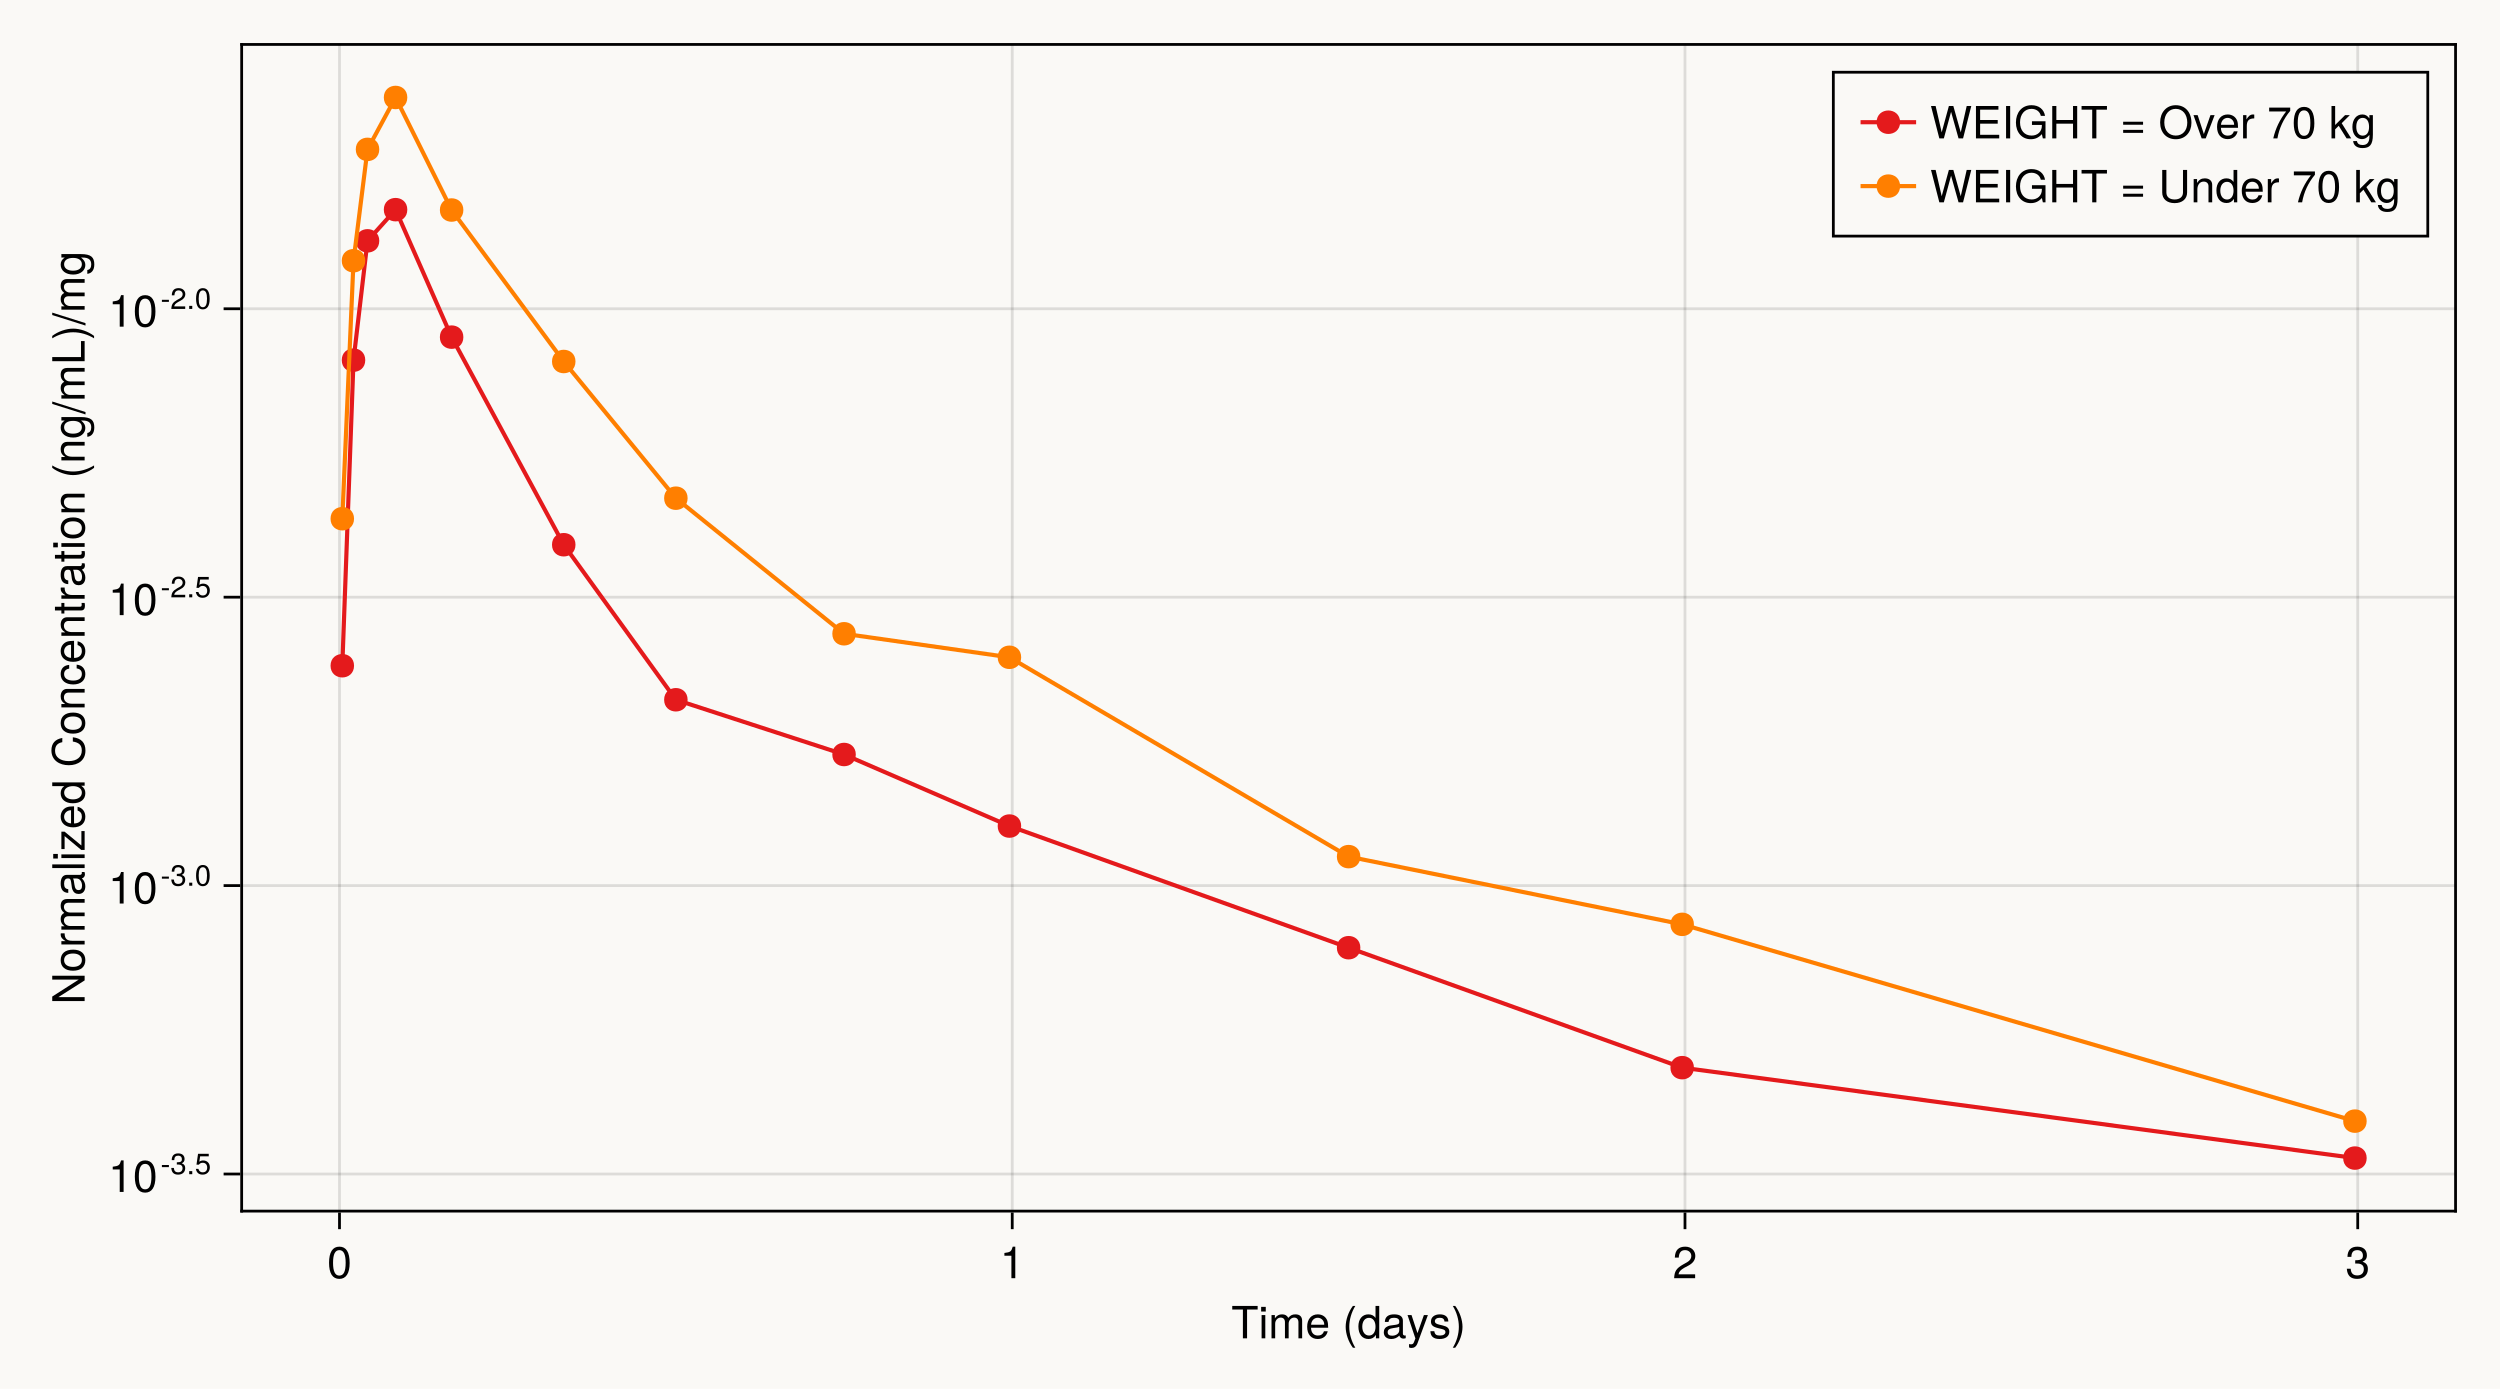 <?xml version="1.0" encoding="UTF-8"?>
<svg xmlns="http://www.w3.org/2000/svg" xmlns:xlink="http://www.w3.org/1999/xlink" width="675pt" height="375pt" viewBox="0 0 675 375" version="1.1">
<defs>
<g>
<symbol overflow="visible" id="glyph0-0-JlvH66b7">
<path style="stroke:none;" d="M 0.234 -8.75 C 0.234 -8.75 0.234 0 0.234 0 C 0.234 0 5.641 0 5.641 0 C 5.641 0 5.641 -8.75 5.641 -8.75 C 5.641 -8.75 0.234 -8.75 0.234 -8.75 Z M 0.859 -0.625 C 0.859 -0.625 0.859 -8.125 0.859 -8.125 C 0.859 -8.125 5.016 -8.125 5.016 -8.125 C 5.016 -8.125 5.016 -0.625 5.016 -0.625 C 5.016 -0.625 0.859 -0.625 0.859 -0.625 Z M 0.859 -0.625 "/>
</symbol>
<symbol overflow="visible" id="glyph0-1-JlvH66b7">
<path style="stroke:none;" d="M 7.109 -7.766 C 7.109 -7.766 4.25 -7.766 4.25 -7.766 C 4.25 -7.766 4.25 0 4.25 0 C 4.25 0 3.125 0 3.125 0 C 3.125 0 3.125 -7.766 3.125 -7.766 C 3.125 -7.766 0.25 -7.766 0.25 -7.766 C 0.25 -7.766 0.25 -8.75 0.25 -8.75 C 0.25 -8.75 7.109 -8.75 7.109 -8.75 C 7.109 -8.75 7.109 -7.766 7.109 -7.766 Z M 7.109 -7.766 "/>
</symbol>
<symbol overflow="visible" id="glyph0-2-JlvH66b7">
<path style="stroke:none;" d="M 1.844 0 C 1.844 0 0.844 0 0.844 0 C 0.844 0 0.844 -6.281 0.844 -6.281 C 0.844 -6.281 1.844 -6.281 1.844 -6.281 C 1.844 -6.281 1.844 0 1.844 0 Z M 1.969 -7.234 C 1.969 -7.234 0.719 -7.234 0.719 -7.234 C 0.719 -7.234 0.719 -8.484 0.719 -8.484 C 0.719 -8.484 1.969 -8.484 1.969 -8.484 C 1.969 -8.484 1.969 -7.234 1.969 -7.234 Z M 1.969 -7.234 "/>
</symbol>
<symbol overflow="visible" id="glyph0-3-JlvH66b7">
<path style="stroke:none;" d="M 9.125 0 C 9.125 0 8.125 0 8.125 0 C 8.125 0 8.125 -4.328 8.125 -4.328 C 8.125 -5.125 7.703 -5.594 6.969 -5.594 C 6.156 -5.594 5.484 -4.859 5.484 -3.953 C 5.484 -3.953 5.484 0 5.484 0 C 5.484 0 4.484 0 4.484 0 C 4.484 0 4.484 -4.328 4.484 -4.328 C 4.484 -5.141 4.062 -5.594 3.328 -5.594 C 2.516 -5.594 1.844 -4.859 1.844 -3.953 C 1.844 -3.953 1.844 0 1.844 0 C 1.844 0 0.859 0 0.859 0 C 0.859 0 0.859 -6.281 0.859 -6.281 C 0.859 -6.281 1.766 -6.281 1.766 -6.281 C 1.766 -6.281 1.766 -5.406 1.766 -5.406 C 2.297 -6.156 2.859 -6.469 3.703 -6.469 C 4.516 -6.469 5.016 -6.188 5.391 -5.516 C 5.969 -6.219 6.484 -6.469 7.312 -6.469 C 8.5 -6.469 9.125 -5.844 9.125 -4.719 C 9.125 -4.719 9.125 0 9.125 0 Z M 9.125 0 "/>
</symbol>
<symbol overflow="visible" id="glyph0-4-JlvH66b7">
<path style="stroke:none;" d="M 6.156 -2.859 C 6.156 -2.859 1.531 -2.859 1.531 -2.859 C 1.547 -1.422 2.328 -0.75 3.375 -0.75 C 4.172 -0.75 4.734 -1.078 5.016 -1.906 C 5.016 -1.906 6.031 -1.906 6.031 -1.906 C 5.766 -0.641 4.781 0.188 3.344 0.188 C 1.578 0.188 0.484 -1.047 0.484 -3.109 C 0.484 -5.172 1.609 -6.469 3.359 -6.469 C 4.531 -6.469 5.5 -5.844 5.906 -4.812 C 6.078 -4.344 6.156 -3.766 6.156 -2.859 Z M 5.094 -3.75 C 5.094 -4.734 4.328 -5.547 3.344 -5.547 C 2.344 -5.547 1.625 -4.781 1.547 -3.672 C 1.547 -3.672 5.078 -3.672 5.078 -3.672 C 5.094 -3.703 5.094 -3.75 5.094 -3.75 Z M 5.094 -3.75 "/>
</symbol>
<symbol overflow="visible" id="glyph0-5-JlvH66b7">
<path style="stroke:none;" d="M 3.484 2.547 C 3.484 2.547 2.828 2.547 2.828 2.547 C 1.625 0.969 0.875 -1.219 0.875 -3.109 C 0.875 -4.984 1.625 -7.172 2.828 -8.75 C 2.828 -8.75 3.484 -8.75 3.484 -8.75 C 2.438 -7.047 1.844 -5.016 1.844 -3.109 C 1.844 -1.188 2.438 0.828 3.484 2.547 Z M 3.484 2.547 "/>
</symbol>
<symbol overflow="visible" id="glyph0-6-JlvH66b7">
<path style="stroke:none;" d="M 5.734 -6.281 C 5.734 -6.281 2.938 1.312 2.938 1.312 C 2.609 2.219 2.031 2.609 1.312 2.609 C 1.062 2.609 0.859 2.562 0.641 2.453 C 0.641 2.453 0.641 1.562 0.641 1.562 C 0.859 1.609 1.031 1.625 1.172 1.625 C 1.609 1.625 1.812 1.469 1.984 1.016 C 1.984 1.016 2.359 0.031 2.359 0.031 C 2.359 0.031 0.234 -6.281 0.234 -6.281 C 0.234 -6.281 1.312 -6.281 1.312 -6.281 C 1.312 -6.281 2.922 -1.391 2.922 -1.391 C 2.922 -1.391 4.656 -6.281 4.656 -6.281 C 4.656 -6.281 5.734 -6.281 5.734 -6.281 Z M 5.734 -6.281 "/>
</symbol>
<symbol overflow="visible" id="glyph1-0-JlvH66b7">
<path style="stroke:none;" d="M 0.234 -8.75 C 0.234 -8.75 0.234 0 0.234 0 C 0.234 0 5.641 0 5.641 0 C 5.641 0 5.641 -8.75 5.641 -8.75 C 5.641 -8.75 0.234 -8.75 0.234 -8.75 Z M 0.859 -0.625 C 0.859 -0.625 0.859 -8.125 0.859 -8.125 C 0.859 -8.125 5.016 -8.125 5.016 -8.125 C 5.016 -8.125 5.016 -0.625 5.016 -0.625 C 5.016 -0.625 0.859 -0.625 0.859 -0.625 Z M 0.859 -0.625 "/>
</symbol>
<symbol overflow="visible" id="glyph1-1-JlvH66b7">
<path style="stroke:none;" d=""/>
</symbol>
<symbol overflow="visible" id="glyph1-2-JlvH66b7">
<path style="stroke:none;" d="M 5.938 0 C 5.938 0 5.047 0 5.047 0 C 5.047 0 5.047 -0.922 5.047 -0.922 C 4.516 -0.141 3.906 0.188 3.047 0.188 C 1.359 0.188 0.312 -1.078 0.312 -3.203 C 0.312 -5.203 1.375 -6.469 3.016 -6.469 C 3.859 -6.469 4.531 -6.125 4.938 -5.5 C 4.938 -5.5 4.938 -8.75 4.938 -8.75 C 4.938 -8.75 5.938 -8.75 5.938 -8.75 C 5.938 -8.75 5.938 0 5.938 0 Z M 4.938 -3.125 C 4.938 -4.578 4.266 -5.531 3.188 -5.531 C 2.094 -5.531 1.359 -4.609 1.359 -3.141 C 1.359 -1.688 2.094 -0.75 3.188 -0.75 C 4.25 -0.75 4.938 -1.672 4.938 -3.125 Z M 4.938 -3.125 "/>
</symbol>
<symbol overflow="visible" id="glyph2-0-JlvH66b7">
<path style="stroke:none;" d="M 0.234 -8.75 C 0.234 -8.75 0.234 0 0.234 0 C 0.234 0 5.641 0 5.641 0 C 5.641 0 5.641 -8.75 5.641 -8.75 C 5.641 -8.75 0.234 -8.75 0.234 -8.75 Z M 0.859 -0.625 C 0.859 -0.625 0.859 -8.125 0.859 -8.125 C 0.859 -8.125 5.016 -8.125 5.016 -8.125 C 5.016 -8.125 5.016 -0.625 5.016 -0.625 C 5.016 -0.625 0.859 -0.625 0.859 -0.625 Z M 0.859 -0.625 "/>
</symbol>
<symbol overflow="visible" id="glyph2-1-JlvH66b7">
<path style="stroke:none;" d="M 6.422 -0.031 C 6.094 0.062 5.938 0.078 5.734 0.078 C 5.25 0.078 4.812 -0.266 4.703 -0.75 C 4.156 -0.156 3.375 0.188 2.562 0.188 C 1.297 0.188 0.5 -0.484 0.5 -1.625 C 0.5 -2.406 0.875 -2.969 1.609 -3.266 C 1.984 -3.422 2.203 -3.469 3.625 -3.641 C 4.422 -3.75 4.672 -3.922 4.672 -4.344 C 4.672 -4.344 4.672 -4.609 4.672 -4.609 C 4.672 -5.203 4.156 -5.547 3.266 -5.547 C 2.328 -5.547 1.875 -5.203 1.781 -4.422 C 1.781 -4.422 0.781 -4.422 0.781 -4.422 C 0.844 -5.875 1.781 -6.469 3.297 -6.469 C 4.844 -6.469 5.656 -5.875 5.656 -4.75 C 5.656 -4.75 5.656 -1.25 5.656 -1.25 C 5.656 -0.938 5.859 -0.75 6.203 -0.75 C 6.266 -0.75 6.312 -0.75 6.422 -0.781 C 6.422 -0.781 6.422 -0.031 6.422 -0.031 Z M 4.672 -2.172 C 4.672 -2.172 4.672 -3.109 4.672 -3.109 C 4.328 -2.953 4.109 -2.906 3.062 -2.766 C 1.984 -2.609 1.547 -2.312 1.547 -1.656 C 1.547 -0.969 2 -0.703 2.781 -0.703 C 3.75 -0.703 4.672 -1.266 4.672 -2.172 Z M 4.672 -2.172 "/>
</symbol>
<symbol overflow="visible" id="glyph2-2-JlvH66b7">
<path style="stroke:none;" d="M 3.078 -3.094 C 3.078 -1.219 2.312 0.969 1.109 2.547 C 1.109 2.547 0.453 2.547 0.453 2.547 C 1.516 0.844 2.094 -1.188 2.094 -3.094 C 2.094 -5.016 1.516 -7.031 0.453 -8.75 C 0.453 -8.75 1.109 -8.75 1.109 -8.75 C 2.312 -7.172 3.078 -4.984 3.078 -3.094 Z M 3.078 -3.094 "/>
</symbol>
<symbol overflow="visible" id="glyph2-3-JlvH66b7">
<path style="stroke:none;" d="M 4.156 0 C 4.156 0 3.109 0 3.109 0 C 3.109 0 3.109 -6.062 3.109 -6.062 C 3.109 -6.062 1.219 -6.062 1.219 -6.062 C 1.219 -6.062 1.219 -6.812 1.219 -6.812 C 2.859 -7.016 3.094 -7.203 3.469 -8.516 C 3.469 -8.516 4.156 -8.516 4.156 -8.516 C 4.156 -8.516 4.156 0 4.156 0 Z M 4.156 0 "/>
</symbol>
<symbol overflow="visible" id="glyph2-4-JlvH66b7">
<path style="stroke:none;" d="M 6.125 -6.016 C 6.125 -4.969 5.516 -4.078 4.328 -3.438 C 4.328 -3.438 3.125 -2.797 3.125 -2.797 C 2.094 -2.188 1.703 -1.734 1.594 -1.047 C 1.594 -1.047 6.078 -1.047 6.078 -1.047 C 6.078 -1.047 6.078 0 6.078 0 C 6.078 0 0.406 0 0.406 0 C 0.5 -1.875 1.016 -2.672 2.797 -3.688 C 2.797 -3.688 3.906 -4.312 3.906 -4.312 C 4.656 -4.734 5.047 -5.312 5.047 -5.984 C 5.047 -6.906 4.328 -7.578 3.375 -7.578 C 2.328 -7.578 1.734 -6.984 1.656 -5.562 C 1.656 -5.562 0.594 -5.562 0.594 -5.562 C 0.656 -7.625 1.672 -8.516 3.406 -8.516 C 5.016 -8.516 6.125 -7.453 6.125 -6.016 Z M 6.125 -6.016 "/>
</symbol>
<symbol overflow="visible" id="glyph2-5-JlvH66b7">
<path style="stroke:none;" d="M 6.078 -2.469 C 6.078 -0.859 4.938 0.188 3.188 0.188 C 1.453 0.188 0.516 -0.672 0.391 -2.562 C 0.391 -2.562 1.438 -2.562 1.438 -2.562 C 1.516 -1.328 2.078 -0.75 3.234 -0.75 C 4.328 -0.75 4.984 -1.391 4.984 -2.453 C 4.984 -3.406 4.391 -3.953 3.234 -3.953 C 3.234 -3.953 2.656 -3.953 2.656 -3.953 C 2.656 -3.953 2.656 -4.844 2.656 -4.844 C 4.344 -4.844 4.734 -5.219 4.734 -6.125 C 4.734 -7.031 4.172 -7.578 3.234 -7.578 C 2.156 -7.578 1.641 -7.016 1.625 -5.766 C 1.625 -5.766 0.562 -5.766 0.562 -5.766 C 0.594 -7.578 1.516 -8.516 3.234 -8.516 C 4.844 -8.516 5.812 -7.625 5.812 -6.172 C 5.812 -5.312 5.422 -4.766 4.625 -4.453 C 5.656 -4.109 6.078 -3.5 6.078 -2.469 Z M 6.078 -2.469 "/>
</symbol>
<symbol overflow="visible" id="glyph3-0-JlvH66b7">
<path style="stroke:none;" d="M 0.234 -8.75 C 0.234 -8.75 0.234 0 0.234 0 C 0.234 0 5.641 0 5.641 0 C 5.641 0 5.641 -8.75 5.641 -8.75 C 5.641 -8.75 0.234 -8.75 0.234 -8.75 Z M 0.859 -0.625 C 0.859 -0.625 0.859 -8.125 0.859 -8.125 C 0.859 -8.125 5.016 -8.125 5.016 -8.125 C 5.016 -8.125 5.016 -0.625 5.016 -0.625 C 5.016 -0.625 0.859 -0.625 0.859 -0.625 Z M 0.859 -0.625 "/>
</symbol>
<symbol overflow="visible" id="glyph3-1-JlvH66b7">
<path style="stroke:none;" d="M 5.516 -1.766 C 5.516 -0.547 4.5 0.188 2.922 0.188 C 1.266 0.188 0.453 -0.469 0.406 -1.922 C 0.406 -1.922 1.469 -1.922 1.469 -1.922 C 1.594 -0.953 2.094 -0.75 3 -0.75 C 3.875 -0.75 4.469 -1.094 4.469 -1.688 C 4.469 -2.141 4.188 -2.344 3.484 -2.516 C 3.484 -2.516 2.562 -2.734 2.562 -2.734 C 1.062 -3.094 0.562 -3.562 0.562 -4.547 C 0.562 -5.719 1.516 -6.469 2.969 -6.469 C 4.422 -6.469 5.25 -5.766 5.25 -4.531 C 5.25 -4.531 4.203 -4.531 4.203 -4.531 C 4.172 -5.203 3.75 -5.547 2.938 -5.547 C 2.125 -5.547 1.609 -5.172 1.609 -4.594 C 1.609 -4.156 1.953 -3.891 2.766 -3.703 C 2.766 -3.703 3.734 -3.469 3.734 -3.469 C 4.984 -3.172 5.516 -2.703 5.516 -1.766 Z M 5.516 -1.766 "/>
</symbol>
<symbol overflow="visible" id="glyph4-0-JlvH66b7">
<path style="stroke:none;" d="M 0.234 -8.75 C 0.234 -8.75 0.234 0 0.234 0 C 0.234 0 5.641 0 5.641 0 C 5.641 0 5.641 -8.75 5.641 -8.75 C 5.641 -8.75 0.234 -8.75 0.234 -8.75 Z M 0.859 -0.625 C 0.859 -0.625 0.859 -8.125 0.859 -8.125 C 0.859 -8.125 5.016 -8.125 5.016 -8.125 C 5.016 -8.125 5.016 -0.625 5.016 -0.625 C 5.016 -0.625 0.859 -0.625 0.859 -0.625 Z M 0.859 -0.625 "/>
</symbol>
<symbol overflow="visible" id="glyph4-1-JlvH66b7">
<path style="stroke:none;" d="M 6.078 -4.094 C 6.078 -1.297 5.094 0.188 3.297 0.188 C 1.469 0.188 0.516 -1.297 0.516 -4.156 C 0.516 -7.016 1.469 -8.516 3.297 -8.516 C 5.141 -8.516 6.078 -7.047 6.078 -4.094 Z M 5 -4.188 C 5 -6.469 4.438 -7.578 3.297 -7.578 C 2.156 -7.578 1.594 -6.484 1.594 -4.156 C 1.594 -1.828 2.156 -0.703 3.281 -0.703 C 4.453 -0.703 5 -1.781 5 -4.188 Z M 5 -4.188 "/>
</symbol>
<symbol overflow="visible" id="glyph5-0-JlvH66b7">
<path style="stroke:none;" d="M -8.75 -0.234 C -8.75 -0.234 0 -0.234 0 -0.234 C 0 -0.234 0 -5.641 0 -5.641 C 0 -5.641 -8.75 -5.641 -8.75 -5.641 C -8.75 -5.641 -8.75 -0.234 -8.75 -0.234 Z M -0.625 -0.859 C -0.625 -0.859 -8.125 -0.859 -8.125 -0.859 C -8.125 -0.859 -8.125 -5.016 -8.125 -5.016 C -8.125 -5.016 -0.625 -5.016 -0.625 -5.016 C -0.625 -5.016 -0.625 -0.859 -0.625 -0.859 Z M -0.625 -0.859 "/>
</symbol>
<symbol overflow="visible" id="glyph5-1-JlvH66b7">
<path style="stroke:none;" d="M 0 -7.75 C 0 -7.75 0 -6.484 0 -6.484 C 0 -6.484 -7.094 -1.969 -7.094 -1.969 C -7.094 -1.969 0 -1.969 0 -1.969 C 0 -1.969 0 -0.906 0 -0.906 C 0 -0.906 -8.75 -0.906 -8.75 -0.906 C -8.75 -0.906 -8.75 -2.125 -8.75 -2.125 C -8.75 -2.125 -1.594 -6.703 -1.594 -6.703 C -1.594 -6.703 -8.75 -6.703 -8.75 -6.703 C -8.75 -6.703 -8.75 -7.75 -8.75 -7.75 C -8.75 -7.75 0 -7.75 0 -7.75 Z M 0 -7.75 "/>
</symbol>
<symbol overflow="visible" id="glyph5-2-JlvH66b7">
<path style="stroke:none;" d="M -3.094 -6.125 C -1.031 -6.125 0.188 -5.047 0.188 -3.281 C 0.188 -1.484 -1.031 -0.438 -3.141 -0.438 C -5.25 -0.438 -6.469 -1.5 -6.469 -3.266 C -6.469 -5.078 -5.266 -6.125 -3.094 -6.125 Z M -3.109 -5.078 C -4.672 -5.078 -5.547 -4.406 -5.547 -3.281 C -5.547 -2.156 -4.656 -1.469 -3.141 -1.469 C -1.625 -1.469 -0.75 -2.156 -0.75 -3.281 C -0.75 -4.375 -1.625 -5.078 -3.109 -5.078 Z M -3.109 -5.078 "/>
</symbol>
<symbol overflow="visible" id="glyph5-3-JlvH66b7">
<path style="stroke:none;" d="M -5.406 -3.859 C -5.391 -2.297 -4.688 -1.844 -3.266 -1.844 C -3.266 -1.844 0 -1.844 0 -1.844 C 0 -1.844 0 -0.844 0 -0.844 C 0 -0.844 -6.281 -0.844 -6.281 -0.844 C -6.281 -0.844 -6.281 -1.75 -6.281 -1.75 C -6.281 -1.75 -5.141 -1.75 -5.141 -1.75 C -6.078 -2.328 -6.469 -2.812 -6.469 -3.469 C -6.469 -3.594 -6.453 -3.688 -6.438 -3.859 C -6.438 -3.859 -5.406 -3.859 -5.406 -3.859 Z M -5.406 -3.859 "/>
</symbol>
<symbol overflow="visible" id="glyph5-4-JlvH66b7">
<path style="stroke:none;" d="M -0.031 -6.422 C 0.062 -6.094 0.078 -5.938 0.078 -5.734 C 0.078 -5.25 -0.266 -4.812 -0.75 -4.703 C -0.156 -4.156 0.188 -3.375 0.188 -2.562 C 0.188 -1.297 -0.484 -0.5 -1.625 -0.5 C -2.406 -0.5 -2.969 -0.875 -3.266 -1.609 C -3.422 -1.984 -3.469 -2.203 -3.641 -3.625 C -3.75 -4.422 -3.922 -4.672 -4.344 -4.672 C -4.344 -4.672 -4.609 -4.672 -4.609 -4.672 C -5.203 -4.672 -5.547 -4.156 -5.547 -3.266 C -5.547 -2.328 -5.203 -1.875 -4.422 -1.781 C -4.422 -1.781 -4.422 -0.781 -4.422 -0.781 C -5.875 -0.844 -6.469 -1.781 -6.469 -3.297 C -6.469 -4.844 -5.875 -5.656 -4.75 -5.656 C -4.75 -5.656 -1.25 -5.656 -1.25 -5.656 C -0.938 -5.656 -0.75 -5.859 -0.75 -6.203 C -0.75 -6.266 -0.75 -6.312 -0.781 -6.422 C -0.781 -6.422 -0.031 -6.422 -0.031 -6.422 Z M -2.172 -4.672 C -2.172 -4.672 -3.109 -4.672 -3.109 -4.672 C -2.953 -4.328 -2.906 -4.109 -2.766 -3.062 C -2.609 -1.984 -2.312 -1.547 -1.656 -1.547 C -0.969 -1.547 -0.703 -2 -0.703 -2.781 C -0.703 -3.75 -1.266 -4.672 -2.172 -4.672 Z M -2.172 -4.672 "/>
</symbol>
<symbol overflow="visible" id="glyph5-5-JlvH66b7">
<path style="stroke:none;" d="M 0 -1.812 C 0 -1.812 0 -0.812 0 -0.812 C 0 -0.812 -8.75 -0.812 -8.75 -0.812 C -8.75 -0.812 -8.75 -1.812 -8.75 -1.812 C -8.75 -1.812 0 -1.812 0 -1.812 Z M 0 -1.812 "/>
</symbol>
<symbol overflow="visible" id="glyph5-6-JlvH66b7">
<path style="stroke:none;" d="M -2.859 -6.156 C -2.859 -6.156 -2.859 -1.531 -2.859 -1.531 C -1.422 -1.547 -0.75 -2.328 -0.75 -3.375 C -0.75 -4.172 -1.078 -4.734 -1.906 -5.016 C -1.906 -5.016 -1.906 -6.031 -1.906 -6.031 C -0.641 -5.766 0.188 -4.781 0.188 -3.344 C 0.188 -1.578 -1.047 -0.484 -3.109 -0.484 C -5.172 -0.484 -6.469 -1.609 -6.469 -3.359 C -6.469 -4.531 -5.844 -5.5 -4.812 -5.906 C -4.344 -6.078 -3.766 -6.156 -2.859 -6.156 Z M -3.75 -5.094 C -4.734 -5.094 -5.547 -4.328 -5.547 -3.344 C -5.547 -2.344 -4.781 -1.625 -3.672 -1.547 C -3.672 -1.547 -3.672 -5.078 -3.672 -5.078 C -3.703 -5.094 -3.75 -5.094 -3.75 -5.094 Z M -3.75 -5.094 "/>
</symbol>
<symbol overflow="visible" id="glyph6-0-JlvH66b7">
<path style="stroke:none;" d="M -8.75 -0.234 C -8.75 -0.234 0 -0.234 0 -0.234 C 0 -0.234 0 -5.641 0 -5.641 C 0 -5.641 -8.75 -5.641 -8.75 -5.641 C -8.75 -5.641 -8.75 -0.234 -8.75 -0.234 Z M -0.625 -0.859 C -0.625 -0.859 -8.125 -0.859 -8.125 -0.859 C -8.125 -0.859 -8.125 -5.016 -8.125 -5.016 C -8.125 -5.016 -0.625 -5.016 -0.625 -5.016 C -0.625 -5.016 -0.625 -0.859 -0.625 -0.859 Z M -0.625 -0.859 "/>
</symbol>
<symbol overflow="visible" id="glyph6-1-JlvH66b7">
<path style="stroke:none;" d="M 0 -9.125 C 0 -9.125 0 -8.125 0 -8.125 C 0 -8.125 -4.328 -8.125 -4.328 -8.125 C -5.125 -8.125 -5.594 -7.703 -5.594 -6.969 C -5.594 -6.156 -4.859 -5.484 -3.953 -5.484 C -3.953 -5.484 0 -5.484 0 -5.484 C 0 -5.484 0 -4.484 0 -4.484 C 0 -4.484 -4.328 -4.484 -4.328 -4.484 C -5.141 -4.484 -5.594 -4.062 -5.594 -3.328 C -5.594 -2.516 -4.859 -1.844 -3.953 -1.844 C -3.953 -1.844 0 -1.844 0 -1.844 C 0 -1.844 0 -0.859 0 -0.859 C 0 -0.859 -6.281 -0.859 -6.281 -0.859 C -6.281 -0.859 -6.281 -1.766 -6.281 -1.766 C -6.281 -1.766 -5.406 -1.766 -5.406 -1.766 C -6.156 -2.297 -6.469 -2.859 -6.469 -3.703 C -6.469 -4.516 -6.188 -5.016 -5.516 -5.391 C -6.219 -5.969 -6.469 -6.484 -6.469 -7.312 C -6.469 -8.5 -5.844 -9.125 -4.719 -9.125 C -4.719 -9.125 0 -9.125 0 -9.125 Z M 0 -9.125 "/>
</symbol>
<symbol overflow="visible" id="glyph6-2-JlvH66b7">
<path style="stroke:none;" d="M 0 -1.844 C 0 -1.844 0 -0.844 0 -0.844 C 0 -0.844 -6.281 -0.844 -6.281 -0.844 C -6.281 -0.844 -6.281 -1.844 -6.281 -1.844 C -6.281 -1.844 0 -1.844 0 -1.844 Z M -7.234 -1.969 C -7.234 -1.969 -7.234 -0.719 -7.234 -0.719 C -7.234 -0.719 -8.484 -0.719 -8.484 -0.719 C -8.484 -0.719 -8.484 -1.969 -8.484 -1.969 C -8.484 -1.969 -7.234 -1.969 -7.234 -1.969 Z M -7.234 -1.969 "/>
</symbol>
<symbol overflow="visible" id="glyph6-3-JlvH66b7">
<path style="stroke:none;" d="M 0 -5.938 C 0 -5.938 0 -5.047 0 -5.047 C 0 -5.047 -0.922 -5.047 -0.922 -5.047 C -0.141 -4.516 0.188 -3.906 0.188 -3.047 C 0.188 -1.359 -1.078 -0.312 -3.203 -0.312 C -5.203 -0.312 -6.469 -1.375 -6.469 -3.016 C -6.469 -3.859 -6.125 -4.531 -5.5 -4.938 C -5.5 -4.938 -8.75 -4.938 -8.75 -4.938 C -8.75 -4.938 -8.75 -5.938 -8.75 -5.938 C -8.75 -5.938 0 -5.938 0 -5.938 Z M -3.125 -4.938 C -4.578 -4.938 -5.531 -4.266 -5.531 -3.188 C -5.531 -2.094 -4.609 -1.359 -3.141 -1.359 C -1.688 -1.359 -0.75 -2.094 -0.75 -3.188 C -0.75 -4.25 -1.672 -4.938 -3.125 -4.938 Z M -3.125 -4.938 "/>
</symbol>
<symbol overflow="visible" id="glyph6-4-JlvH66b7">
<path style="stroke:none;" d=""/>
</symbol>
<symbol overflow="visible" id="glyph6-5-JlvH66b7">
<path style="stroke:none;" d="M -3.188 -8.125 C -0.906 -7.859 0.219 -6.656 0.219 -4.531 C 0.219 -1.953 -1.719 -0.578 -4.266 -0.578 C -6.828 -0.578 -8.969 -1.922 -8.969 -4.578 C -8.969 -6.484 -7.953 -7.594 -6.031 -7.938 C -6.031 -7.938 -6.031 -6.797 -6.031 -6.797 C -7.375 -6.531 -7.984 -5.812 -7.984 -4.438 C -7.984 -2.75 -6.531 -1.688 -4.281 -1.688 C -2.094 -1.688 -0.766 -2.797 -0.766 -4.531 C -0.766 -6.016 -1.531 -6.703 -3.188 -6.969 C -3.188 -6.969 -3.188 -8.125 -3.188 -8.125 Z M -3.188 -8.125 "/>
</symbol>
<symbol overflow="visible" id="glyph6-6-JlvH66b7">
<path style="stroke:none;" d="M 0 -5.844 C 0 -5.844 0 -4.844 0 -4.844 C 0 -4.844 -4.359 -4.844 -4.359 -4.844 C -5.109 -4.844 -5.594 -4.344 -5.594 -3.547 C -5.594 -2.531 -4.75 -1.844 -3.469 -1.844 C -3.469 -1.844 0 -1.844 0 -1.844 C 0 -1.844 0 -0.844 0 -0.844 C 0 -0.844 -6.281 -0.844 -6.281 -0.844 C -6.281 -0.844 -6.281 -1.766 -6.281 -1.766 C -6.281 -1.766 -5.234 -1.766 -5.234 -1.766 C -6.109 -2.312 -6.469 -2.922 -6.469 -3.859 C -6.469 -5.062 -5.797 -5.844 -4.75 -5.844 C -4.75 -5.844 0 -5.844 0 -5.844 Z M 0 -5.844 "/>
</symbol>
<symbol overflow="visible" id="glyph6-7-JlvH66b7">
<path style="stroke:none;" d="M 0 -3.047 C 0.062 -2.719 0.078 -2.469 0.078 -2.234 C 0.078 -1.453 -0.281 -1.016 -0.906 -1.016 C -0.906 -1.016 -5.469 -1.016 -5.469 -1.016 C -5.469 -1.016 -5.469 -0.172 -5.469 -0.172 C -5.469 -0.172 -6.281 -0.172 -6.281 -0.172 C -6.281 -0.172 -6.281 -1.016 -6.281 -1.016 C -6.281 -1.016 -8.016 -1.016 -8.016 -1.016 C -8.016 -1.016 -8.016 -2.016 -8.016 -2.016 C -8.016 -2.016 -6.281 -2.016 -6.281 -2.016 C -6.281 -2.016 -6.281 -3.047 -6.281 -3.047 C -6.281 -3.047 -5.469 -3.047 -5.469 -3.047 C -5.469 -3.047 -5.469 -2.016 -5.469 -2.016 C -5.469 -2.016 -1.359 -2.016 -1.359 -2.016 C -0.906 -2.016 -0.797 -2.141 -0.797 -2.562 C -0.797 -2.766 -0.797 -2.922 -0.844 -3.047 C -0.844 -3.047 0 -3.047 0 -3.047 Z M 0 -3.047 "/>
</symbol>
<symbol overflow="visible" id="glyph6-8-JlvH66b7">
<path style="stroke:none;" d="M -5.406 -3.859 C -5.391 -2.297 -4.688 -1.844 -3.266 -1.844 C -3.266 -1.844 0 -1.844 0 -1.844 C 0 -1.844 0 -0.844 0 -0.844 C 0 -0.844 -6.281 -0.844 -6.281 -0.844 C -6.281 -0.844 -6.281 -1.75 -6.281 -1.75 C -6.281 -1.75 -5.141 -1.75 -5.141 -1.75 C -6.078 -2.328 -6.469 -2.812 -6.469 -3.469 C -6.469 -3.594 -6.453 -3.688 -6.438 -3.859 C -6.438 -3.859 -5.406 -3.859 -5.406 -3.859 Z M -5.406 -3.859 "/>
</symbol>
<symbol overflow="visible" id="glyph6-9-JlvH66b7">
<path style="stroke:none;" d="M -0.031 -6.422 C 0.062 -6.094 0.078 -5.938 0.078 -5.734 C 0.078 -5.25 -0.266 -4.812 -0.75 -4.703 C -0.156 -4.156 0.188 -3.375 0.188 -2.562 C 0.188 -1.297 -0.484 -0.5 -1.625 -0.5 C -2.406 -0.5 -2.969 -0.875 -3.266 -1.609 C -3.422 -1.984 -3.469 -2.203 -3.641 -3.625 C -3.75 -4.422 -3.922 -4.672 -4.344 -4.672 C -4.344 -4.672 -4.609 -4.672 -4.609 -4.672 C -5.203 -4.672 -5.547 -4.156 -5.547 -3.266 C -5.547 -2.328 -5.203 -1.875 -4.422 -1.781 C -4.422 -1.781 -4.422 -0.781 -4.422 -0.781 C -5.875 -0.844 -6.469 -1.781 -6.469 -3.297 C -6.469 -4.844 -5.875 -5.656 -4.75 -5.656 C -4.75 -5.656 -1.25 -5.656 -1.25 -5.656 C -0.938 -5.656 -0.75 -5.859 -0.75 -6.203 C -0.75 -6.266 -0.75 -6.312 -0.781 -6.422 C -0.781 -6.422 -0.031 -6.422 -0.031 -6.422 Z M -2.172 -4.672 C -2.172 -4.672 -3.109 -4.672 -3.109 -4.672 C -2.953 -4.328 -2.906 -4.109 -2.766 -3.062 C -2.609 -1.984 -2.312 -1.547 -1.656 -1.547 C -0.969 -1.547 -0.703 -2 -0.703 -2.781 C -0.703 -3.75 -1.266 -4.672 -2.172 -4.672 Z M -2.172 -4.672 "/>
</symbol>
<symbol overflow="visible" id="glyph6-1-JlvH66b70">
<path style="stroke:none;" d="M -3.094 -6.125 C -1.031 -6.125 0.188 -5.047 0.188 -3.281 C 0.188 -1.484 -1.031 -0.438 -3.141 -0.438 C -5.25 -0.438 -6.469 -1.5 -6.469 -3.266 C -6.469 -5.078 -5.266 -6.125 -3.094 -6.125 Z M -3.109 -5.078 C -4.672 -5.078 -5.547 -4.406 -5.547 -3.281 C -5.547 -2.156 -4.656 -1.469 -3.141 -1.469 C -1.625 -1.469 -0.75 -2.156 -0.75 -3.281 C -0.75 -4.375 -1.625 -5.078 -3.109 -5.078 Z M -3.109 -5.078 "/>
</symbol>
<symbol overflow="visible" id="glyph6-1-JlvH66b71">
<path style="stroke:none;" d="M 2.547 -3.484 C 2.547 -3.484 2.547 -2.828 2.547 -2.828 C 0.969 -1.625 -1.219 -0.875 -3.109 -0.875 C -4.984 -0.875 -7.172 -1.625 -8.75 -2.828 C -8.75 -2.828 -8.75 -3.484 -8.75 -3.484 C -7.047 -2.438 -5.016 -1.844 -3.109 -1.844 C -1.188 -1.844 0.828 -2.438 2.547 -3.484 Z M 2.547 -3.484 "/>
</symbol>
<symbol overflow="visible" id="glyph6-1-JlvH66b72">
<path style="stroke:none;" d="M -1.031 -5.875 C 1.734 -5.875 2.609 -5.031 2.609 -3.062 C 2.609 -1.578 1.906 -0.656 0.719 -0.547 C 0.719 -0.547 0.719 -1.578 0.719 -1.578 C 1.484 -1.688 1.781 -2.297 1.781 -3.094 C 1.781 -4.266 1.141 -4.938 -0.531 -4.938 C -0.531 -4.938 -0.953 -4.938 -0.953 -4.938 C -0.156 -4.281 0.188 -3.734 0.188 -2.938 C 0.188 -1.469 -1.109 -0.344 -3.078 -0.344 C -5.125 -0.344 -6.469 -1.422 -6.469 -3.031 C -6.469 -3.828 -6.125 -4.438 -5.375 -4.938 C -5.375 -4.938 -6.281 -4.938 -6.281 -4.938 C -6.281 -4.938 -6.281 -5.875 -6.281 -5.875 C -6.281 -5.875 -1.031 -5.875 -1.031 -5.875 Z M -3.109 -4.844 C -4.625 -4.844 -5.547 -4.219 -5.547 -3.125 C -5.547 -2.062 -4.656 -1.391 -3.141 -1.391 C -1.625 -1.391 -0.75 -2.047 -0.75 -3.141 C -0.75 -4.203 -1.609 -4.844 -3.109 -4.844 Z M -3.109 -4.844 "/>
</symbol>
<symbol overflow="visible" id="glyph6-1-JlvH66b73">
<path style="stroke:none;" d="M -8.75 -3.406 C -8.75 -3.406 0.234 -0.562 0.234 -0.562 C 0.234 -0.562 0.234 0.094 0.234 0.094 C 0.234 0.094 -8.75 -2.75 -8.75 -2.75 C -8.75 -2.75 -8.75 -3.406 -8.75 -3.406 Z M -8.75 -3.406 "/>
</symbol>
<symbol overflow="visible" id="glyph7-0-JlvH66b7">
<path style="stroke:none;" d="M -8.75 -0.234 C -8.75 -0.234 0 -0.234 0 -0.234 C 0 -0.234 0 -5.641 0 -5.641 C 0 -5.641 -8.75 -5.641 -8.75 -5.641 C -8.75 -5.641 -8.75 -0.234 -8.75 -0.234 Z M -0.625 -0.859 C -0.625 -0.859 -8.125 -0.859 -8.125 -0.859 C -8.125 -0.859 -8.125 -5.016 -8.125 -5.016 C -8.125 -5.016 -0.625 -5.016 -0.625 -5.016 C -0.625 -5.016 -0.625 -0.859 -0.625 -0.859 Z M -0.625 -0.859 "/>
</symbol>
<symbol overflow="visible" id="glyph7-1-JlvH66b7">
<path style="stroke:none;" d="M 0 -5.484 C 0 -5.484 0 -0.375 0 -0.375 C 0 -0.375 -0.906 -0.375 -0.906 -0.375 C -0.906 -0.375 -5.406 -4.125 -5.406 -4.125 C -5.406 -4.125 -5.406 -0.625 -5.406 -0.625 C -5.406 -0.625 -6.281 -0.625 -6.281 -0.625 C -6.281 -0.625 -6.281 -5.312 -6.281 -5.312 C -6.281 -5.312 -5.406 -5.312 -5.406 -5.312 C -5.406 -5.312 -0.875 -1.578 -0.875 -1.578 C -0.875 -1.578 -0.875 -5.484 -0.875 -5.484 C -0.875 -5.484 0 -5.484 0 -5.484 Z M 0 -5.484 "/>
</symbol>
<symbol overflow="visible" id="glyph8-0-JlvH66b7">
<path style="stroke:none;" d="M -8.75 -0.234 C -8.75 -0.234 0 -0.234 0 -0.234 C 0 -0.234 0 -5.641 0 -5.641 C 0 -5.641 -8.75 -5.641 -8.75 -5.641 C -8.75 -5.641 -8.75 -0.234 -8.75 -0.234 Z M -0.625 -0.859 C -0.625 -0.859 -8.125 -0.859 -8.125 -0.859 C -8.125 -0.859 -8.125 -5.016 -8.125 -5.016 C -8.125 -5.016 -0.625 -5.016 -0.625 -5.016 C -0.625 -5.016 -0.625 -0.859 -0.625 -0.859 Z M -0.625 -0.859 "/>
</symbol>
<symbol overflow="visible" id="glyph8-1-JlvH66b7">
<path style="stroke:none;" d="M -3.094 -6.125 C -1.031 -6.125 0.188 -5.047 0.188 -3.281 C 0.188 -1.484 -1.031 -0.438 -3.141 -0.438 C -5.25 -0.438 -6.469 -1.5 -6.469 -3.266 C -6.469 -5.078 -5.266 -6.125 -3.094 -6.125 Z M -3.109 -5.078 C -4.672 -5.078 -5.547 -4.406 -5.547 -3.281 C -5.547 -2.156 -4.656 -1.469 -3.141 -1.469 C -1.625 -1.469 -0.75 -2.156 -0.75 -3.281 C -0.75 -4.375 -1.625 -5.078 -3.109 -5.078 Z M -3.109 -5.078 "/>
</symbol>
<symbol overflow="visible" id="glyph8-2-JlvH66b7">
<path style="stroke:none;" d="M 0 -1.844 C 0 -1.844 0 -0.844 0 -0.844 C 0 -0.844 -6.281 -0.844 -6.281 -0.844 C -6.281 -0.844 -6.281 -1.844 -6.281 -1.844 C -6.281 -1.844 0 -1.844 0 -1.844 Z M -7.234 -1.969 C -7.234 -1.969 -7.234 -0.719 -7.234 -0.719 C -7.234 -0.719 -8.484 -0.719 -8.484 -0.719 C -8.484 -0.719 -8.484 -1.969 -8.484 -1.969 C -8.484 -1.969 -7.234 -1.969 -7.234 -1.969 Z M -7.234 -1.969 "/>
</symbol>
<symbol overflow="visible" id="glyph8-3-JlvH66b7">
<path style="stroke:none;" d="M 0 -5.844 C 0 -5.844 0 -4.844 0 -4.844 C 0 -4.844 -4.359 -4.844 -4.359 -4.844 C -5.109 -4.844 -5.594 -4.344 -5.594 -3.547 C -5.594 -2.531 -4.75 -1.844 -3.469 -1.844 C -3.469 -1.844 0 -1.844 0 -1.844 C 0 -1.844 0 -0.844 0 -0.844 C 0 -0.844 -6.281 -0.844 -6.281 -0.844 C -6.281 -0.844 -6.281 -1.766 -6.281 -1.766 C -6.281 -1.766 -5.234 -1.766 -5.234 -1.766 C -6.109 -2.312 -6.469 -2.922 -6.469 -3.859 C -6.469 -5.062 -5.797 -5.844 -4.75 -5.844 C -4.75 -5.844 0 -5.844 0 -5.844 Z M 0 -5.844 "/>
</symbol>
<symbol overflow="visible" id="glyph8-4-JlvH66b7">
<path style="stroke:none;" d="M 0 -9.125 C 0 -9.125 0 -8.125 0 -8.125 C 0 -8.125 -4.328 -8.125 -4.328 -8.125 C -5.125 -8.125 -5.594 -7.703 -5.594 -6.969 C -5.594 -6.156 -4.859 -5.484 -3.953 -5.484 C -3.953 -5.484 0 -5.484 0 -5.484 C 0 -5.484 0 -4.484 0 -4.484 C 0 -4.484 -4.328 -4.484 -4.328 -4.484 C -5.141 -4.484 -5.594 -4.062 -5.594 -3.328 C -5.594 -2.516 -4.859 -1.844 -3.953 -1.844 C -3.953 -1.844 0 -1.844 0 -1.844 C 0 -1.844 0 -0.859 0 -0.859 C 0 -0.859 -6.281 -0.859 -6.281 -0.859 C -6.281 -0.859 -6.281 -1.766 -6.281 -1.766 C -6.281 -1.766 -5.406 -1.766 -5.406 -1.766 C -6.156 -2.297 -6.469 -2.859 -6.469 -3.703 C -6.469 -4.516 -6.188 -5.016 -5.516 -5.391 C -6.219 -5.969 -6.469 -6.484 -6.469 -7.312 C -6.469 -8.5 -5.844 -9.125 -4.719 -9.125 C -4.719 -9.125 0 -9.125 0 -9.125 Z M 0 -9.125 "/>
</symbol>
<symbol overflow="visible" id="glyph9-0-JlvH66b7">
<path style="stroke:none;" d="M -8.75 -0.234 C -8.75 -0.234 0 -0.234 0 -0.234 C 0 -0.234 0 -5.641 0 -5.641 C 0 -5.641 -8.75 -5.641 -8.75 -5.641 C -8.75 -5.641 -8.75 -0.234 -8.75 -0.234 Z M -0.625 -0.859 C -0.625 -0.859 -8.125 -0.859 -8.125 -0.859 C -8.125 -0.859 -8.125 -5.016 -8.125 -5.016 C -8.125 -5.016 -0.625 -5.016 -0.625 -5.016 C -0.625 -5.016 -0.625 -0.859 -0.625 -0.859 Z M -0.625 -0.859 "/>
</symbol>
<symbol overflow="visible" id="glyph9-1-JlvH66b7">
<path style="stroke:none;" d="M 0 -5.844 C 0 -5.844 0 -4.844 0 -4.844 C 0 -4.844 -4.359 -4.844 -4.359 -4.844 C -5.109 -4.844 -5.594 -4.344 -5.594 -3.547 C -5.594 -2.531 -4.75 -1.844 -3.469 -1.844 C -3.469 -1.844 0 -1.844 0 -1.844 C 0 -1.844 0 -0.844 0 -0.844 C 0 -0.844 -6.281 -0.844 -6.281 -0.844 C -6.281 -0.844 -6.281 -1.766 -6.281 -1.766 C -6.281 -1.766 -5.234 -1.766 -5.234 -1.766 C -6.109 -2.312 -6.469 -2.922 -6.469 -3.859 C -6.469 -5.062 -5.797 -5.844 -4.75 -5.844 C -4.75 -5.844 0 -5.844 0 -5.844 Z M 0 -5.844 "/>
</symbol>
<symbol overflow="visible" id="glyph10-0-JlvH66b7">
<path style="stroke:none;" d="M -8.75 -0.234 C -8.75 -0.234 0 -0.234 0 -0.234 C 0 -0.234 0 -5.641 0 -5.641 C 0 -5.641 -8.75 -5.641 -8.75 -5.641 C -8.75 -5.641 -8.75 -0.234 -8.75 -0.234 Z M -0.625 -0.859 C -0.625 -0.859 -8.125 -0.859 -8.125 -0.859 C -8.125 -0.859 -8.125 -5.016 -8.125 -5.016 C -8.125 -5.016 -0.625 -5.016 -0.625 -5.016 C -0.625 -5.016 -0.625 -0.859 -0.625 -0.859 Z M -0.625 -0.859 "/>
</symbol>
<symbol overflow="visible" id="glyph10-1-JlvH66b7">
<path style="stroke:none;" d="M -2.156 -5.719 C -0.719 -5.609 0.188 -4.656 0.188 -3.156 C 0.188 -1.453 -1.062 -0.375 -3.078 -0.375 C -5.172 -0.375 -6.469 -1.469 -6.469 -3.172 C -6.469 -4.578 -5.719 -5.531 -4.172 -5.656 C -4.172 -5.656 -4.172 -4.641 -4.172 -4.641 C -5.047 -4.531 -5.547 -4 -5.547 -3.156 C -5.547 -2.062 -4.656 -1.422 -3.078 -1.422 C -1.594 -1.422 -0.75 -2.078 -0.75 -3.188 C -0.75 -4.031 -1.156 -4.547 -2.156 -4.719 C -2.156 -4.719 -2.156 -5.719 -2.156 -5.719 Z M -2.156 -5.719 "/>
</symbol>
<symbol overflow="visible" id="glyph10-2-JlvH66b7">
<path style="stroke:none;" d="M -2.859 -6.156 C -2.859 -6.156 -2.859 -1.531 -2.859 -1.531 C -1.422 -1.547 -0.75 -2.328 -0.75 -3.375 C -0.75 -4.172 -1.078 -4.734 -1.906 -5.016 C -1.906 -5.016 -1.906 -6.031 -1.906 -6.031 C -0.641 -5.766 0.188 -4.781 0.188 -3.344 C 0.188 -1.578 -1.047 -0.484 -3.109 -0.484 C -5.172 -0.484 -6.469 -1.609 -6.469 -3.359 C -6.469 -4.531 -5.844 -5.5 -4.812 -5.906 C -4.344 -6.078 -3.766 -6.156 -2.859 -6.156 Z M -3.75 -5.094 C -4.734 -5.094 -5.547 -4.328 -5.547 -3.344 C -5.547 -2.344 -4.781 -1.625 -3.672 -1.547 C -3.672 -1.547 -3.672 -5.078 -3.672 -5.078 C -3.703 -5.094 -3.75 -5.094 -3.75 -5.094 Z M -3.75 -5.094 "/>
</symbol>
<symbol overflow="visible" id="glyph11-0-JlvH66b7">
<path style="stroke:none;" d="M -8.75 -0.234 C -8.75 -0.234 0 -0.234 0 -0.234 C 0 -0.234 0 -5.641 0 -5.641 C 0 -5.641 -8.75 -5.641 -8.75 -5.641 C -8.75 -5.641 -8.75 -0.234 -8.75 -0.234 Z M -0.625 -0.859 C -0.625 -0.859 -8.125 -0.859 -8.125 -0.859 C -8.125 -0.859 -8.125 -5.016 -8.125 -5.016 C -8.125 -5.016 -0.625 -5.016 -0.625 -5.016 C -0.625 -5.016 -0.625 -0.859 -0.625 -0.859 Z M -0.625 -0.859 "/>
</symbol>
<symbol overflow="visible" id="glyph11-1-JlvH66b7">
<path style="stroke:none;" d="M 0 -6.391 C 0 -6.391 0 -0.953 0 -0.953 C 0 -0.953 -8.75 -0.953 -8.75 -0.953 C -8.75 -0.953 -8.75 -2.078 -8.75 -2.078 C -8.75 -2.078 -0.984 -2.078 -0.984 -2.078 C -0.984 -2.078 -0.984 -6.391 -0.984 -6.391 C -0.984 -6.391 0 -6.391 0 -6.391 Z M 0 -6.391 "/>
</symbol>
<symbol overflow="visible" id="glyph11-2-JlvH66b7">
<path style="stroke:none;" d="M -3.094 -3.078 C -1.219 -3.078 0.969 -2.312 2.547 -1.109 C 2.547 -1.109 2.547 -0.453 2.547 -0.453 C 0.844 -1.516 -1.188 -2.094 -3.094 -2.094 C -5.016 -2.094 -7.031 -1.516 -8.75 -0.453 C -8.75 -0.453 -8.75 -1.109 -8.75 -1.109 C -7.172 -2.312 -4.984 -3.078 -3.094 -3.078 Z M -3.094 -3.078 "/>
</symbol>
<symbol overflow="visible" id="glyph11-3-JlvH66b7">
<path style="stroke:none;" d="M -1.031 -5.875 C 1.734 -5.875 2.609 -5.031 2.609 -3.062 C 2.609 -1.578 1.906 -0.656 0.719 -0.547 C 0.719 -0.547 0.719 -1.578 0.719 -1.578 C 1.484 -1.688 1.781 -2.297 1.781 -3.094 C 1.781 -4.266 1.141 -4.938 -0.531 -4.938 C -0.531 -4.938 -0.953 -4.938 -0.953 -4.938 C -0.156 -4.281 0.188 -3.734 0.188 -2.938 C 0.188 -1.469 -1.109 -0.344 -3.078 -0.344 C -5.125 -0.344 -6.469 -1.422 -6.469 -3.031 C -6.469 -3.828 -6.125 -4.438 -5.375 -4.938 C -5.375 -4.938 -6.281 -4.938 -6.281 -4.938 C -6.281 -4.938 -6.281 -5.875 -6.281 -5.875 C -6.281 -5.875 -1.031 -5.875 -1.031 -5.875 Z M -3.109 -4.844 C -4.625 -4.844 -5.547 -4.219 -5.547 -3.125 C -5.547 -2.062 -4.656 -1.391 -3.141 -1.391 C -1.625 -1.391 -0.75 -2.047 -0.75 -3.141 C -0.75 -4.203 -1.609 -4.844 -3.109 -4.844 Z M -3.109 -4.844 "/>
</symbol>
<symbol overflow="visible" id="glyph12-0-JlvH66b7">
<path style="stroke:none;" d="M 0.234 -8.75 C 0.234 -8.75 0.234 0 0.234 0 C 0.234 0 5.641 0 5.641 0 C 5.641 0 5.641 -8.75 5.641 -8.75 C 5.641 -8.75 0.234 -8.75 0.234 -8.75 Z M 0.859 -0.625 C 0.859 -0.625 0.859 -8.125 0.859 -8.125 C 0.859 -8.125 5.016 -8.125 5.016 -8.125 C 5.016 -8.125 5.016 -0.625 5.016 -0.625 C 5.016 -0.625 0.859 -0.625 0.859 -0.625 Z M 0.859 -0.625 "/>
</symbol>
<symbol overflow="visible" id="glyph12-1-JlvH66b7">
<path style="stroke:none;" d="M 4.156 0 C 4.156 0 3.109 0 3.109 0 C 3.109 0 3.109 -6.062 3.109 -6.062 C 3.109 -6.062 1.219 -6.062 1.219 -6.062 C 1.219 -6.062 1.219 -6.812 1.219 -6.812 C 2.859 -7.016 3.094 -7.203 3.469 -8.516 C 3.469 -8.516 4.156 -8.516 4.156 -8.516 C 4.156 -8.516 4.156 0 4.156 0 Z M 4.156 0 "/>
</symbol>
<symbol overflow="visible" id="glyph13-0-JlvH66b7">
<path style="stroke:none;" d="M 0.234 -8.75 C 0.234 -8.75 0.234 0 0.234 0 C 0.234 0 5.641 0 5.641 0 C 5.641 0 5.641 -8.75 5.641 -8.75 C 5.641 -8.75 0.234 -8.75 0.234 -8.75 Z M 0.859 -0.625 C 0.859 -0.625 0.859 -8.125 0.859 -8.125 C 0.859 -8.125 5.016 -8.125 5.016 -8.125 C 5.016 -8.125 5.016 -0.625 5.016 -0.625 C 5.016 -0.625 0.859 -0.625 0.859 -0.625 Z M 0.859 -0.625 "/>
</symbol>
<symbol overflow="visible" id="glyph13-1-JlvH66b7">
<path style="stroke:none;" d="M 6.078 -4.094 C 6.078 -1.297 5.094 0.188 3.297 0.188 C 1.469 0.188 0.516 -1.297 0.516 -4.156 C 0.516 -7.016 1.469 -8.516 3.297 -8.516 C 5.141 -8.516 6.078 -7.047 6.078 -4.094 Z M 5 -4.188 C 5 -6.469 4.438 -7.578 3.297 -7.578 C 2.156 -7.578 1.594 -6.484 1.594 -4.156 C 1.594 -1.828 2.156 -0.703 3.281 -0.703 C 4.453 -0.703 5 -1.781 5 -4.188 Z M 5 -4.188 "/>
</symbol>
<symbol overflow="visible" id="glyph14-0-JlvH66b7">
<path style="stroke:none;" d="M 0.156 -5.781 C 0.156 -5.781 0.156 0 0.156 0 C 0.156 0 3.719 0 3.719 0 C 3.719 0 3.719 -5.781 3.719 -5.781 C 3.719 -5.781 0.156 -5.781 0.156 -5.781 Z M 0.578 -0.406 C 0.578 -0.406 0.578 -5.359 0.578 -5.359 C 0.578 -5.359 3.312 -5.359 3.312 -5.359 C 3.312 -5.359 3.312 -0.406 3.312 -0.406 C 3.312 -0.406 0.578 -0.406 0.578 -0.406 Z M 0.578 -0.406 "/>
</symbol>
<symbol overflow="visible" id="glyph14-1-JlvH66b7">
<path style="stroke:none;" d="M 2.25 -1.906 C 2.25 -1.906 0.359 -1.906 0.359 -1.906 C 0.359 -1.906 0.359 -2.469 0.359 -2.469 C 0.359 -2.469 2.25 -2.469 2.25 -2.469 C 2.25 -2.469 2.25 -1.906 2.25 -1.906 Z M 2.25 -1.906 "/>
</symbol>
<symbol overflow="visible" id="glyph15-0-JlvH66b7">
<path style="stroke:none;" d="M 0.156 -5.781 C 0.156 -5.781 0.156 0 0.156 0 C 0.156 0 3.719 0 3.719 0 C 3.719 0 3.719 -5.781 3.719 -5.781 C 3.719 -5.781 0.156 -5.781 0.156 -5.781 Z M 0.578 -0.406 C 0.578 -0.406 0.578 -5.359 0.578 -5.359 C 0.578 -5.359 3.312 -5.359 3.312 -5.359 C 3.312 -5.359 3.312 -0.406 3.312 -0.406 C 3.312 -0.406 0.578 -0.406 0.578 -0.406 Z M 0.578 -0.406 "/>
</symbol>
<symbol overflow="visible" id="glyph15-1-JlvH66b7">
<path style="stroke:none;" d="M 4.016 -1.625 C 4.016 -0.578 3.266 0.125 2.109 0.125 C 0.953 0.125 0.344 -0.438 0.25 -1.688 C 0.25 -1.688 0.953 -1.688 0.953 -1.688 C 1 -0.875 1.375 -0.5 2.125 -0.5 C 2.859 -0.5 3.297 -0.922 3.297 -1.625 C 3.297 -2.25 2.906 -2.609 2.125 -2.609 C 2.125 -2.609 1.75 -2.609 1.75 -2.609 C 1.75 -2.609 1.75 -3.203 1.75 -3.203 C 2.875 -3.203 3.125 -3.453 3.125 -4.047 C 3.125 -4.641 2.75 -5 2.141 -5 C 1.422 -5 1.078 -4.641 1.062 -3.797 C 1.062 -3.797 0.375 -3.797 0.375 -3.797 C 0.391 -5 1 -5.609 2.125 -5.609 C 3.203 -5.609 3.844 -5.031 3.844 -4.078 C 3.844 -3.516 3.578 -3.141 3.062 -2.938 C 3.734 -2.703 4.016 -2.312 4.016 -1.625 Z M 4.016 -1.625 "/>
</symbol>
<symbol overflow="visible" id="glyph15-2-JlvH66b7">
<path style="stroke:none;" d="M 1.516 0 C 1.516 0 0.688 0 0.688 0 C 0.688 0 0.688 -0.828 0.688 -0.828 C 0.688 -0.828 1.516 -0.828 1.516 -0.828 C 1.516 -0.828 1.516 0 1.516 0 Z M 1.516 0 "/>
</symbol>
<symbol overflow="visible" id="glyph15-3-JlvH66b7">
<path style="stroke:none;" d="M 4.062 -1.859 C 4.062 -0.672 3.266 0.125 2.141 0.125 C 1.141 0.125 0.5 -0.328 0.281 -1.438 C 0.281 -1.438 0.969 -1.438 0.969 -1.438 C 1.141 -0.812 1.516 -0.5 2.125 -0.5 C 2.891 -0.5 3.344 -0.953 3.344 -1.766 C 3.344 -2.594 2.875 -3.078 2.125 -3.078 C 1.688 -3.078 1.422 -2.953 1.094 -2.562 C 1.094 -2.562 0.453 -2.562 0.453 -2.562 C 0.453 -2.562 0.875 -5.5 0.875 -5.5 C 0.875 -5.5 3.766 -5.5 3.766 -5.5 C 3.766 -5.5 3.766 -4.812 3.766 -4.812 C 3.766 -4.812 1.438 -4.812 1.438 -4.812 C 1.438 -4.812 1.219 -3.359 1.219 -3.359 C 1.531 -3.594 1.859 -3.703 2.25 -3.703 C 3.328 -3.703 4.062 -2.969 4.062 -1.859 Z M 4.062 -1.859 "/>
</symbol>
<symbol overflow="visible" id="glyph16-0-JlvH66b7">
<path style="stroke:none;" d="M 0.234 -8.75 C 0.234 -8.75 0.234 0 0.234 0 C 0.234 0 5.641 0 5.641 0 C 5.641 0 5.641 -8.75 5.641 -8.75 C 5.641 -8.75 0.234 -8.75 0.234 -8.75 Z M 0.859 -0.625 C 0.859 -0.625 0.859 -8.125 0.859 -8.125 C 0.859 -8.125 5.016 -8.125 5.016 -8.125 C 5.016 -8.125 5.016 -0.625 5.016 -0.625 C 5.016 -0.625 0.859 -0.625 0.859 -0.625 Z M 0.859 -0.625 "/>
</symbol>
<symbol overflow="visible" id="glyph16-1-JlvH66b7">
<path style="stroke:none;" d="M 4.156 0 C 4.156 0 3.109 0 3.109 0 C 3.109 0 3.109 -6.062 3.109 -6.062 C 3.109 -6.062 1.219 -6.062 1.219 -6.062 C 1.219 -6.062 1.219 -6.812 1.219 -6.812 C 2.859 -7.016 3.094 -7.203 3.469 -8.516 C 3.469 -8.516 4.156 -8.516 4.156 -8.516 C 4.156 -8.516 4.156 0 4.156 0 Z M 4.156 0 "/>
</symbol>
<symbol overflow="visible" id="glyph17-0-JlvH66b7">
<path style="stroke:none;" d="M 0.234 -8.75 C 0.234 -8.75 0.234 0 0.234 0 C 0.234 0 5.641 0 5.641 0 C 5.641 0 5.641 -8.75 5.641 -8.75 C 5.641 -8.75 0.234 -8.75 0.234 -8.75 Z M 0.859 -0.625 C 0.859 -0.625 0.859 -8.125 0.859 -8.125 C 0.859 -8.125 5.016 -8.125 5.016 -8.125 C 5.016 -8.125 5.016 -0.625 5.016 -0.625 C 5.016 -0.625 0.859 -0.625 0.859 -0.625 Z M 0.859 -0.625 "/>
</symbol>
<symbol overflow="visible" id="glyph17-1-JlvH66b7">
<path style="stroke:none;" d="M 6.078 -4.094 C 6.078 -1.297 5.094 0.188 3.297 0.188 C 1.469 0.188 0.516 -1.297 0.516 -4.156 C 0.516 -7.016 1.469 -8.516 3.297 -8.516 C 5.141 -8.516 6.078 -7.047 6.078 -4.094 Z M 5 -4.188 C 5 -6.469 4.438 -7.578 3.297 -7.578 C 2.156 -7.578 1.594 -6.484 1.594 -4.156 C 1.594 -1.828 2.156 -0.703 3.281 -0.703 C 4.453 -0.703 5 -1.781 5 -4.188 Z M 5 -4.188 "/>
</symbol>
<symbol overflow="visible" id="glyph18-0-JlvH66b7">
<path style="stroke:none;" d="M 0.156 -5.781 C 0.156 -5.781 0.156 0 0.156 0 C 0.156 0 3.719 0 3.719 0 C 3.719 0 3.719 -5.781 3.719 -5.781 C 3.719 -5.781 0.156 -5.781 0.156 -5.781 Z M 0.578 -0.406 C 0.578 -0.406 0.578 -5.359 0.578 -5.359 C 0.578 -5.359 3.312 -5.359 3.312 -5.359 C 3.312 -5.359 3.312 -0.406 3.312 -0.406 C 3.312 -0.406 0.578 -0.406 0.578 -0.406 Z M 0.578 -0.406 "/>
</symbol>
<symbol overflow="visible" id="glyph18-1-JlvH66b7">
<path style="stroke:none;" d="M 2.25 -1.906 C 2.25 -1.906 0.359 -1.906 0.359 -1.906 C 0.359 -1.906 0.359 -2.469 0.359 -2.469 C 0.359 -2.469 2.25 -2.469 2.25 -2.469 C 2.25 -2.469 2.25 -1.906 2.25 -1.906 Z M 2.25 -1.906 "/>
</symbol>
<symbol overflow="visible" id="glyph19-0-JlvH66b7">
<path style="stroke:none;" d="M 0.156 -5.781 C 0.156 -5.781 0.156 0 0.156 0 C 0.156 0 3.719 0 3.719 0 C 3.719 0 3.719 -5.781 3.719 -5.781 C 3.719 -5.781 0.156 -5.781 0.156 -5.781 Z M 0.578 -0.406 C 0.578 -0.406 0.578 -5.359 0.578 -5.359 C 0.578 -5.359 3.312 -5.359 3.312 -5.359 C 3.312 -5.359 3.312 -0.406 3.312 -0.406 C 3.312 -0.406 0.578 -0.406 0.578 -0.406 Z M 0.578 -0.406 "/>
</symbol>
<symbol overflow="visible" id="glyph19-1-JlvH66b7">
<path style="stroke:none;" d="M 4.016 -1.625 C 4.016 -0.578 3.266 0.125 2.109 0.125 C 0.953 0.125 0.344 -0.438 0.25 -1.688 C 0.25 -1.688 0.953 -1.688 0.953 -1.688 C 1 -0.875 1.375 -0.5 2.125 -0.5 C 2.859 -0.5 3.297 -0.922 3.297 -1.625 C 3.297 -2.25 2.906 -2.609 2.125 -2.609 C 2.125 -2.609 1.75 -2.609 1.75 -2.609 C 1.75 -2.609 1.75 -3.203 1.75 -3.203 C 2.875 -3.203 3.125 -3.453 3.125 -4.047 C 3.125 -4.641 2.75 -5 2.141 -5 C 1.422 -5 1.078 -4.641 1.062 -3.797 C 1.062 -3.797 0.375 -3.797 0.375 -3.797 C 0.391 -5 1 -5.609 2.125 -5.609 C 3.203 -5.609 3.844 -5.031 3.844 -4.078 C 3.844 -3.516 3.578 -3.141 3.062 -2.938 C 3.734 -2.703 4.016 -2.312 4.016 -1.625 Z M 4.016 -1.625 "/>
</symbol>
<symbol overflow="visible" id="glyph19-2-JlvH66b7">
<path style="stroke:none;" d="M 1.516 0 C 1.516 0 0.688 0 0.688 0 C 0.688 0 0.688 -0.828 0.688 -0.828 C 0.688 -0.828 1.516 -0.828 1.516 -0.828 C 1.516 -0.828 1.516 0 1.516 0 Z M 1.516 0 "/>
</symbol>
<symbol overflow="visible" id="glyph19-3-JlvH66b7">
<path style="stroke:none;" d="M 4.016 -2.703 C 4.016 -0.859 3.359 0.125 2.172 0.125 C 0.969 0.125 0.344 -0.859 0.344 -2.75 C 0.344 -4.641 0.969 -5.609 2.172 -5.609 C 3.406 -5.609 4.016 -4.656 4.016 -2.703 Z M 3.297 -2.766 C 3.297 -4.266 2.938 -5 2.172 -5 C 1.422 -5 1.047 -4.281 1.047 -2.734 C 1.047 -1.203 1.422 -0.453 2.156 -0.453 C 2.938 -0.453 3.297 -1.172 3.297 -2.766 Z M 3.297 -2.766 "/>
</symbol>
<symbol overflow="visible" id="glyph20-0-JlvH66b7">
<path style="stroke:none;" d="M 0.156 -5.781 C 0.156 -5.781 0.156 0 0.156 0 C 0.156 0 3.719 0 3.719 0 C 3.719 0 3.719 -5.781 3.719 -5.781 C 3.719 -5.781 0.156 -5.781 0.156 -5.781 Z M 0.578 -0.406 C 0.578 -0.406 0.578 -5.359 0.578 -5.359 C 0.578 -5.359 3.312 -5.359 3.312 -5.359 C 3.312 -5.359 3.312 -0.406 3.312 -0.406 C 3.312 -0.406 0.578 -0.406 0.578 -0.406 Z M 0.578 -0.406 "/>
</symbol>
<symbol overflow="visible" id="glyph20-1-JlvH66b7">
<path style="stroke:none;" d="M 2.25 -1.906 C 2.25 -1.906 0.359 -1.906 0.359 -1.906 C 0.359 -1.906 0.359 -2.469 0.359 -2.469 C 0.359 -2.469 2.25 -2.469 2.25 -2.469 C 2.25 -2.469 2.25 -1.906 2.25 -1.906 Z M 2.25 -1.906 "/>
</symbol>
<symbol overflow="visible" id="glyph21-0-JlvH66b7">
<path style="stroke:none;" d="M 0.156 -5.781 C 0.156 -5.781 0.156 0 0.156 0 C 0.156 0 3.719 0 3.719 0 C 3.719 0 3.719 -5.781 3.719 -5.781 C 3.719 -5.781 0.156 -5.781 0.156 -5.781 Z M 0.578 -0.406 C 0.578 -0.406 0.578 -5.359 0.578 -5.359 C 0.578 -5.359 3.312 -5.359 3.312 -5.359 C 3.312 -5.359 3.312 -0.406 3.312 -0.406 C 3.312 -0.406 0.578 -0.406 0.578 -0.406 Z M 0.578 -0.406 "/>
</symbol>
<symbol overflow="visible" id="glyph21-1-JlvH66b7">
<path style="stroke:none;" d="M 4.047 -3.969 C 4.047 -3.281 3.641 -2.688 2.859 -2.281 C 2.859 -2.281 2.062 -1.844 2.062 -1.844 C 1.375 -1.438 1.125 -1.156 1.047 -0.688 C 1.047 -0.688 4.016 -0.688 4.016 -0.688 C 4.016 -0.688 4.016 0 4.016 0 C 4.016 0 0.266 0 0.266 0 C 0.328 -1.234 0.672 -1.766 1.844 -2.438 C 1.844 -2.438 2.578 -2.844 2.578 -2.844 C 3.078 -3.125 3.328 -3.516 3.328 -3.953 C 3.328 -4.562 2.859 -5 2.219 -5 C 1.531 -5 1.156 -4.609 1.094 -3.672 C 1.094 -3.672 0.391 -3.672 0.391 -3.672 C 0.438 -5.031 1.094 -5.609 2.25 -5.609 C 3.312 -5.609 4.047 -4.922 4.047 -3.969 Z M 4.047 -3.969 "/>
</symbol>
<symbol overflow="visible" id="glyph21-2-JlvH66b7">
<path style="stroke:none;" d="M 1.516 0 C 1.516 0 0.688 0 0.688 0 C 0.688 0 0.688 -0.828 0.688 -0.828 C 0.688 -0.828 1.516 -0.828 1.516 -0.828 C 1.516 -0.828 1.516 0 1.516 0 Z M 1.516 0 "/>
</symbol>
<symbol overflow="visible" id="glyph21-3-JlvH66b7">
<path style="stroke:none;" d="M 4.062 -1.859 C 4.062 -0.672 3.266 0.125 2.141 0.125 C 1.141 0.125 0.5 -0.328 0.281 -1.438 C 0.281 -1.438 0.969 -1.438 0.969 -1.438 C 1.141 -0.812 1.516 -0.5 2.125 -0.5 C 2.891 -0.5 3.344 -0.953 3.344 -1.766 C 3.344 -2.594 2.875 -3.078 2.125 -3.078 C 1.688 -3.078 1.422 -2.953 1.094 -2.562 C 1.094 -2.562 0.453 -2.562 0.453 -2.562 C 0.453 -2.562 0.875 -5.5 0.875 -5.5 C 0.875 -5.5 3.766 -5.5 3.766 -5.5 C 3.766 -5.5 3.766 -4.812 3.766 -4.812 C 3.766 -4.812 1.438 -4.812 1.438 -4.812 C 1.438 -4.812 1.219 -3.359 1.219 -3.359 C 1.531 -3.594 1.859 -3.703 2.25 -3.703 C 3.328 -3.703 4.062 -2.969 4.062 -1.859 Z M 4.062 -1.859 "/>
</symbol>
<symbol overflow="visible" id="glyph22-0-JlvH66b7">
<path style="stroke:none;" d="M 0.234 -8.75 C 0.234 -8.75 0.234 0 0.234 0 C 0.234 0 5.641 0 5.641 0 C 5.641 0 5.641 -8.75 5.641 -8.75 C 5.641 -8.75 0.234 -8.75 0.234 -8.75 Z M 0.859 -0.625 C 0.859 -0.625 0.859 -8.125 0.859 -8.125 C 0.859 -8.125 5.016 -8.125 5.016 -8.125 C 5.016 -8.125 5.016 -0.625 5.016 -0.625 C 5.016 -0.625 0.859 -0.625 0.859 -0.625 Z M 0.859 -0.625 "/>
</symbol>
<symbol overflow="visible" id="glyph22-1-JlvH66b7">
<path style="stroke:none;" d="M 4.156 0 C 4.156 0 3.109 0 3.109 0 C 3.109 0 3.109 -6.062 3.109 -6.062 C 3.109 -6.062 1.219 -6.062 1.219 -6.062 C 1.219 -6.062 1.219 -6.812 1.219 -6.812 C 2.859 -7.016 3.094 -7.203 3.469 -8.516 C 3.469 -8.516 4.156 -8.516 4.156 -8.516 C 4.156 -8.516 4.156 0 4.156 0 Z M 4.156 0 "/>
</symbol>
<symbol overflow="visible" id="glyph23-0-JlvH66b7">
<path style="stroke:none;" d="M 0.234 -8.75 C 0.234 -8.75 0.234 0 0.234 0 C 0.234 0 5.641 0 5.641 0 C 5.641 0 5.641 -8.75 5.641 -8.75 C 5.641 -8.75 0.234 -8.75 0.234 -8.75 Z M 0.859 -0.625 C 0.859 -0.625 0.859 -8.125 0.859 -8.125 C 0.859 -8.125 5.016 -8.125 5.016 -8.125 C 5.016 -8.125 5.016 -0.625 5.016 -0.625 C 5.016 -0.625 0.859 -0.625 0.859 -0.625 Z M 0.859 -0.625 "/>
</symbol>
<symbol overflow="visible" id="glyph23-1-JlvH66b7">
<path style="stroke:none;" d="M 6.078 -4.094 C 6.078 -1.297 5.094 0.188 3.297 0.188 C 1.469 0.188 0.516 -1.297 0.516 -4.156 C 0.516 -7.016 1.469 -8.516 3.297 -8.516 C 5.141 -8.516 6.078 -7.047 6.078 -4.094 Z M 5 -4.188 C 5 -6.469 4.438 -7.578 3.297 -7.578 C 2.156 -7.578 1.594 -6.484 1.594 -4.156 C 1.594 -1.828 2.156 -0.703 3.281 -0.703 C 4.453 -0.703 5 -1.781 5 -4.188 Z M 5 -4.188 "/>
</symbol>
<symbol overflow="visible" id="glyph24-0-JlvH66b7">
<path style="stroke:none;" d="M 0.156 -5.781 C 0.156 -5.781 0.156 0 0.156 0 C 0.156 0 3.719 0 3.719 0 C 3.719 0 3.719 -5.781 3.719 -5.781 C 3.719 -5.781 0.156 -5.781 0.156 -5.781 Z M 0.578 -0.406 C 0.578 -0.406 0.578 -5.359 0.578 -5.359 C 0.578 -5.359 3.312 -5.359 3.312 -5.359 C 3.312 -5.359 3.312 -0.406 3.312 -0.406 C 3.312 -0.406 0.578 -0.406 0.578 -0.406 Z M 0.578 -0.406 "/>
</symbol>
<symbol overflow="visible" id="glyph24-1-JlvH66b7">
<path style="stroke:none;" d="M 2.25 -1.906 C 2.25 -1.906 0.359 -1.906 0.359 -1.906 C 0.359 -1.906 0.359 -2.469 0.359 -2.469 C 0.359 -2.469 2.25 -2.469 2.25 -2.469 C 2.25 -2.469 2.25 -1.906 2.25 -1.906 Z M 2.25 -1.906 "/>
</symbol>
<symbol overflow="visible" id="glyph25-0-JlvH66b7">
<path style="stroke:none;" d="M 0.156 -5.781 C 0.156 -5.781 0.156 0 0.156 0 C 0.156 0 3.719 0 3.719 0 C 3.719 0 3.719 -5.781 3.719 -5.781 C 3.719 -5.781 0.156 -5.781 0.156 -5.781 Z M 0.578 -0.406 C 0.578 -0.406 0.578 -5.359 0.578 -5.359 C 0.578 -5.359 3.312 -5.359 3.312 -5.359 C 3.312 -5.359 3.312 -0.406 3.312 -0.406 C 3.312 -0.406 0.578 -0.406 0.578 -0.406 Z M 0.578 -0.406 "/>
</symbol>
<symbol overflow="visible" id="glyph25-1-JlvH66b7">
<path style="stroke:none;" d="M 4.047 -3.969 C 4.047 -3.281 3.641 -2.688 2.859 -2.281 C 2.859 -2.281 2.062 -1.844 2.062 -1.844 C 1.375 -1.438 1.125 -1.156 1.047 -0.688 C 1.047 -0.688 4.016 -0.688 4.016 -0.688 C 4.016 -0.688 4.016 0 4.016 0 C 4.016 0 0.266 0 0.266 0 C 0.328 -1.234 0.672 -1.766 1.844 -2.438 C 1.844 -2.438 2.578 -2.844 2.578 -2.844 C 3.078 -3.125 3.328 -3.516 3.328 -3.953 C 3.328 -4.562 2.859 -5 2.219 -5 C 1.531 -5 1.156 -4.609 1.094 -3.672 C 1.094 -3.672 0.391 -3.672 0.391 -3.672 C 0.438 -5.031 1.094 -5.609 2.25 -5.609 C 3.312 -5.609 4.047 -4.922 4.047 -3.969 Z M 4.047 -3.969 "/>
</symbol>
<symbol overflow="visible" id="glyph25-2-JlvH66b7">
<path style="stroke:none;" d="M 1.516 0 C 1.516 0 0.688 0 0.688 0 C 0.688 0 0.688 -0.828 0.688 -0.828 C 0.688 -0.828 1.516 -0.828 1.516 -0.828 C 1.516 -0.828 1.516 0 1.516 0 Z M 1.516 0 "/>
</symbol>
<symbol overflow="visible" id="glyph25-3-JlvH66b7">
<path style="stroke:none;" d="M 4.016 -2.703 C 4.016 -0.859 3.359 0.125 2.172 0.125 C 0.969 0.125 0.344 -0.859 0.344 -2.75 C 0.344 -4.641 0.969 -5.609 2.172 -5.609 C 3.406 -5.609 4.016 -4.656 4.016 -2.703 Z M 3.297 -2.766 C 3.297 -4.266 2.938 -5 2.172 -5 C 1.422 -5 1.047 -4.281 1.047 -2.734 C 1.047 -1.203 1.422 -0.453 2.156 -0.453 C 2.938 -0.453 3.297 -1.172 3.297 -2.766 Z M 3.297 -2.766 "/>
</symbol>
<symbol overflow="visible" id="glyph26-0-JlvH66b7">
<path style="stroke:none;" d="M 0.234 -8.75 C 0.234 -8.75 0.234 0 0.234 0 C 0.234 0 5.641 0 5.641 0 C 5.641 0 5.641 -8.75 5.641 -8.75 C 5.641 -8.75 0.234 -8.75 0.234 -8.75 Z M 0.859 -0.625 C 0.859 -0.625 0.859 -8.125 0.859 -8.125 C 0.859 -8.125 5.016 -8.125 5.016 -8.125 C 5.016 -8.125 5.016 -0.625 5.016 -0.625 C 5.016 -0.625 0.859 -0.625 0.859 -0.625 Z M 0.859 -0.625 "/>
</symbol>
<symbol overflow="visible" id="glyph26-1-JlvH66b7">
<path style="stroke:none;" d="M 11.141 -8.75 C 11.141 -8.75 8.922 0 8.922 0 C 8.922 0 7.703 0 7.703 0 C 7.703 0 5.688 -7.188 5.688 -7.188 C 5.688 -7.188 3.734 0 3.734 0 C 3.734 0 2.516 0 2.516 0 C 2.516 0 0.266 -8.75 0.266 -8.75 C 0.266 -8.75 1.516 -8.75 1.516 -8.75 C 1.516 -8.75 3.156 -1.641 3.156 -1.641 C 3.156 -1.641 5.094 -8.75 5.094 -8.75 C 5.094 -8.75 6.297 -8.75 6.297 -8.75 C 6.297 -8.75 8.297 -1.641 8.297 -1.641 C 8.297 -1.641 9.906 -8.75 9.906 -8.75 C 9.906 -8.75 11.141 -8.75 11.141 -8.75 Z M 11.141 -8.75 "/>
</symbol>
<symbol overflow="visible" id="glyph26-2-JlvH66b7">
<path style="stroke:none;" d="M 7.359 0 C 7.359 0 1.078 0 1.078 0 C 1.078 0 1.078 -8.75 1.078 -8.75 C 1.078 -8.75 7.141 -8.75 7.141 -8.75 C 7.141 -8.75 7.141 -7.766 7.141 -7.766 C 7.141 -7.766 2.203 -7.766 2.203 -7.766 C 2.203 -7.766 2.203 -4.969 2.203 -4.969 C 2.203 -4.969 6.953 -4.969 6.953 -4.969 C 6.953 -4.969 6.953 -3.984 6.953 -3.984 C 6.953 -3.984 2.203 -3.984 2.203 -3.984 C 2.203 -3.984 2.203 -0.984 2.203 -0.984 C 2.203 -0.984 7.359 -0.984 7.359 -0.984 C 7.359 -0.984 7.359 0 7.359 0 Z M 7.359 0 "/>
</symbol>
<symbol overflow="visible" id="glyph26-3-JlvH66b7">
<path style="stroke:none;" d=""/>
</symbol>
<symbol overflow="visible" id="glyph26-4-JlvH66b7">
<path style="stroke:none;" d="M 5.828 -6.281 C 5.828 -6.281 3.422 0 3.422 0 C 3.422 0 2.328 0 2.328 0 C 2.328 0 0.125 -6.281 0.125 -6.281 C 0.125 -6.281 1.25 -6.281 1.25 -6.281 C 1.25 -6.281 2.922 -1.188 2.922 -1.188 C 2.922 -1.188 4.703 -6.281 4.703 -6.281 C 4.703 -6.281 5.828 -6.281 5.828 -6.281 Z M 5.828 -6.281 "/>
</symbol>
<symbol overflow="visible" id="glyph26-5-JlvH66b7">
<path style="stroke:none;" d="M 6.156 -2.859 C 6.156 -2.859 1.531 -2.859 1.531 -2.859 C 1.547 -1.422 2.328 -0.75 3.375 -0.75 C 4.172 -0.75 4.734 -1.078 5.016 -1.906 C 5.016 -1.906 6.031 -1.906 6.031 -1.906 C 5.766 -0.641 4.781 0.188 3.344 0.188 C 1.578 0.188 0.484 -1.047 0.484 -3.109 C 0.484 -5.172 1.609 -6.469 3.359 -6.469 C 4.531 -6.469 5.5 -5.844 5.906 -4.812 C 6.078 -4.344 6.156 -3.766 6.156 -2.859 Z M 5.094 -3.75 C 5.094 -4.734 4.328 -5.547 3.344 -5.547 C 2.344 -5.547 1.625 -4.781 1.547 -3.672 C 1.547 -3.672 5.078 -3.672 5.078 -3.672 C 5.094 -3.703 5.094 -3.75 5.094 -3.75 Z M 5.094 -3.75 "/>
</symbol>
<symbol overflow="visible" id="glyph26-6-JlvH66b7">
<path style="stroke:none;" d="M 5.938 0 C 5.938 0 5.047 0 5.047 0 C 5.047 0 5.047 -0.922 5.047 -0.922 C 4.516 -0.141 3.906 0.188 3.047 0.188 C 1.359 0.188 0.312 -1.078 0.312 -3.203 C 0.312 -5.203 1.375 -6.469 3.016 -6.469 C 3.859 -6.469 4.531 -6.125 4.938 -5.5 C 4.938 -5.5 4.938 -8.75 4.938 -8.75 C 4.938 -8.75 5.938 -8.75 5.938 -8.75 C 5.938 -8.75 5.938 0 5.938 0 Z M 4.938 -3.125 C 4.938 -4.578 4.266 -5.531 3.188 -5.531 C 2.094 -5.531 1.359 -4.609 1.359 -3.141 C 1.359 -1.688 2.094 -0.75 3.188 -0.75 C 4.25 -0.75 4.938 -1.672 4.938 -3.125 Z M 4.938 -3.125 "/>
</symbol>
<symbol overflow="visible" id="glyph26-7-JlvH66b7">
<path style="stroke:none;" d="M 6.078 -4.094 C 6.078 -1.297 5.094 0.188 3.297 0.188 C 1.469 0.188 0.516 -1.297 0.516 -4.156 C 0.516 -7.016 1.469 -8.516 3.297 -8.516 C 5.141 -8.516 6.078 -7.047 6.078 -4.094 Z M 5 -4.188 C 5 -6.469 4.438 -7.578 3.297 -7.578 C 2.156 -7.578 1.594 -6.484 1.594 -4.156 C 1.594 -1.828 2.156 -0.703 3.281 -0.703 C 4.453 -0.703 5 -1.781 5 -4.188 Z M 5 -4.188 "/>
</symbol>
<symbol overflow="visible" id="glyph26-8-JlvH66b7">
<path style="stroke:none;" d="M 6.031 0 C 6.031 0 4.781 0 4.781 0 C 4.781 0 2.656 -3.406 2.656 -3.406 C 2.656 -3.406 1.688 -2.453 1.688 -2.453 C 1.688 -2.453 1.688 0 1.688 0 C 1.688 0 0.703 0 0.703 0 C 0.703 0 0.703 -8.75 0.703 -8.75 C 0.703 -8.75 1.688 -8.75 1.688 -8.75 C 1.688 -8.75 1.688 -3.625 1.688 -3.625 C 1.688 -3.625 4.359 -6.281 4.359 -6.281 C 4.359 -6.281 5.641 -6.281 5.641 -6.281 C 5.641 -6.281 3.453 -4.109 3.453 -4.109 C 3.453 -4.109 6.031 0 6.031 0 Z M 6.031 0 "/>
</symbol>
<symbol overflow="visible" id="glyph26-9-JlvH66b7">
<path style="stroke:none;" d="M 5.875 -1.031 C 5.875 1.734 5.031 2.609 3.062 2.609 C 1.578 2.609 0.656 1.906 0.547 0.719 C 0.547 0.719 1.578 0.719 1.578 0.719 C 1.688 1.484 2.297 1.781 3.094 1.781 C 4.266 1.781 4.938 1.141 4.938 -0.531 C 4.938 -0.531 4.938 -0.953 4.938 -0.953 C 4.281 -0.156 3.734 0.188 2.938 0.188 C 1.469 0.188 0.344 -1.109 0.344 -3.078 C 0.344 -5.125 1.422 -6.469 3.031 -6.469 C 3.828 -6.469 4.438 -6.125 4.938 -5.375 C 4.938 -5.375 4.938 -6.281 4.938 -6.281 C 4.938 -6.281 5.875 -6.281 5.875 -6.281 C 5.875 -6.281 5.875 -1.031 5.875 -1.031 Z M 4.844 -3.109 C 4.844 -4.625 4.219 -5.547 3.125 -5.547 C 2.062 -5.547 1.391 -4.656 1.391 -3.141 C 1.391 -1.625 2.047 -0.75 3.141 -0.75 C 4.203 -0.75 4.844 -1.609 4.844 -3.109 Z M 4.844 -3.109 "/>
</symbol>
<symbol overflow="visible" id="glyph27-0-JlvH66b7">
<path style="stroke:none;" d="M 0.234 -8.75 C 0.234 -8.75 0.234 0 0.234 0 C 0.234 0 5.641 0 5.641 0 C 5.641 0 5.641 -8.75 5.641 -8.75 C 5.641 -8.75 0.234 -8.75 0.234 -8.75 Z M 0.859 -0.625 C 0.859 -0.625 0.859 -8.125 0.859 -8.125 C 0.859 -8.125 5.016 -8.125 5.016 -8.125 C 5.016 -8.125 5.016 -0.625 5.016 -0.625 C 5.016 -0.625 0.859 -0.625 0.859 -0.625 Z M 0.859 -0.625 "/>
</symbol>
<symbol overflow="visible" id="glyph27-1-JlvH66b7">
<path style="stroke:none;" d="M 2.312 0 C 2.312 0 1.203 0 1.203 0 C 1.203 0 1.203 -8.75 1.203 -8.75 C 1.203 -8.75 2.312 -8.75 2.312 -8.75 C 2.312 -8.75 2.312 0 2.312 0 Z M 2.312 0 "/>
</symbol>
<symbol overflow="visible" id="glyph27-2-JlvH66b7">
<path style="stroke:none;" d="M 7.109 -7.766 C 7.109 -7.766 4.25 -7.766 4.25 -7.766 C 4.25 -7.766 4.25 0 4.25 0 C 4.25 0 3.125 0 3.125 0 C 3.125 0 3.125 -7.766 3.125 -7.766 C 3.125 -7.766 0.25 -7.766 0.25 -7.766 C 0.25 -7.766 0.25 -8.75 0.25 -8.75 C 0.25 -8.75 7.109 -8.75 7.109 -8.75 C 7.109 -8.75 7.109 -7.766 7.109 -7.766 Z M 7.109 -7.766 "/>
</symbol>
<symbol overflow="visible" id="glyph27-3-JlvH66b7">
<path style="stroke:none;" d=""/>
</symbol>
<symbol overflow="visible" id="glyph27-4-JlvH66b7">
<path style="stroke:none;" d="M 8.906 -4.234 C 8.906 -1.672 7.25 0.219 4.688 0.219 C 2.156 0.219 0.453 -1.578 0.453 -4.312 C 0.453 -7.047 2.156 -8.969 4.672 -8.969 C 7.234 -8.969 8.906 -7.062 8.906 -4.234 Z M 7.781 -4.266 C 7.781 -6.469 6.562 -7.984 4.672 -7.984 C 2.812 -7.984 1.578 -6.469 1.578 -4.312 C 1.578 -2.141 2.812 -0.766 4.688 -0.766 C 6.531 -0.766 7.781 -2.141 7.781 -4.266 Z M 7.781 -4.266 "/>
</symbol>
<symbol overflow="visible" id="glyph27-5-JlvH66b7">
<path style="stroke:none;" d="M 6.078 -4.094 C 6.078 -1.297 5.094 0.188 3.297 0.188 C 1.469 0.188 0.516 -1.297 0.516 -4.156 C 0.516 -7.016 1.469 -8.516 3.297 -8.516 C 5.141 -8.516 6.078 -7.047 6.078 -4.094 Z M 5 -4.188 C 5 -6.469 4.438 -7.578 3.297 -7.578 C 2.156 -7.578 1.594 -6.484 1.594 -4.156 C 1.594 -1.828 2.156 -0.703 3.281 -0.703 C 4.453 -0.703 5 -1.781 5 -4.188 Z M 5 -4.188 "/>
</symbol>
<symbol overflow="visible" id="glyph27-6-JlvH66b7">
<path style="stroke:none;" d="M 6.031 0 C 6.031 0 4.781 0 4.781 0 C 4.781 0 2.656 -3.406 2.656 -3.406 C 2.656 -3.406 1.688 -2.453 1.688 -2.453 C 1.688 -2.453 1.688 0 1.688 0 C 1.688 0 0.703 0 0.703 0 C 0.703 0 0.703 -8.75 0.703 -8.75 C 0.703 -8.75 1.688 -8.75 1.688 -8.75 C 1.688 -8.75 1.688 -3.625 1.688 -3.625 C 1.688 -3.625 4.359 -6.281 4.359 -6.281 C 4.359 -6.281 5.641 -6.281 5.641 -6.281 C 5.641 -6.281 3.453 -4.109 3.453 -4.109 C 3.453 -4.109 6.031 0 6.031 0 Z M 6.031 0 "/>
</symbol>
<symbol overflow="visible" id="glyph27-7-JlvH66b7">
<path style="stroke:none;" d="M 5.875 -1.031 C 5.875 1.734 5.031 2.609 3.062 2.609 C 1.578 2.609 0.656 1.906 0.547 0.719 C 0.547 0.719 1.578 0.719 1.578 0.719 C 1.688 1.484 2.297 1.781 3.094 1.781 C 4.266 1.781 4.938 1.141 4.938 -0.531 C 4.938 -0.531 4.938 -0.953 4.938 -0.953 C 4.281 -0.156 3.734 0.188 2.938 0.188 C 1.469 0.188 0.344 -1.109 0.344 -3.078 C 0.344 -5.125 1.422 -6.469 3.031 -6.469 C 3.828 -6.469 4.438 -6.125 4.938 -5.375 C 4.938 -5.375 4.938 -6.281 4.938 -6.281 C 4.938 -6.281 5.875 -6.281 5.875 -6.281 C 5.875 -6.281 5.875 -1.031 5.875 -1.031 Z M 4.844 -3.109 C 4.844 -4.625 4.219 -5.547 3.125 -5.547 C 2.062 -5.547 1.391 -4.656 1.391 -3.141 C 1.391 -1.625 2.047 -0.75 3.141 -0.75 C 4.203 -0.75 4.844 -1.609 4.844 -3.109 Z M 4.844 -3.109 "/>
</symbol>
<symbol overflow="visible" id="glyph27-8-JlvH66b7">
<path style="stroke:none;" d="M 7.734 -2.656 C 7.734 -0.906 6.422 0.219 4.375 0.219 C 2.297 0.219 1.016 -0.891 1.016 -2.656 C 1.016 -2.656 1.016 -8.75 1.016 -8.75 C 1.016 -8.75 2.141 -8.75 2.141 -8.75 C 2.141 -8.75 2.141 -2.656 2.141 -2.656 C 2.141 -1.391 3.062 -0.766 4.375 -0.766 C 5.766 -0.766 6.625 -1.484 6.625 -2.656 C 6.625 -2.656 6.625 -8.75 6.625 -8.75 C 6.625 -8.75 7.734 -8.75 7.734 -8.75 C 7.734 -8.75 7.734 -2.656 7.734 -2.656 Z M 7.734 -2.656 "/>
</symbol>
<symbol overflow="visible" id="glyph27-9-JlvH66b7">
<path style="stroke:none;" d="M 5.844 0 C 5.844 0 4.844 0 4.844 0 C 4.844 0 4.844 -4.359 4.844 -4.359 C 4.844 -5.109 4.344 -5.594 3.547 -5.594 C 2.531 -5.594 1.844 -4.75 1.844 -3.469 C 1.844 -3.469 1.844 0 1.844 0 C 1.844 0 0.844 0 0.844 0 C 0.844 0 0.844 -6.281 0.844 -6.281 C 0.844 -6.281 1.766 -6.281 1.766 -6.281 C 1.766 -6.281 1.766 -5.234 1.766 -5.234 C 2.312 -6.109 2.922 -6.469 3.859 -6.469 C 5.062 -6.469 5.844 -5.797 5.844 -4.75 C 5.844 -4.75 5.844 0 5.844 0 Z M 5.844 0 "/>
</symbol>
<symbol overflow="visible" id="glyph27-1-JlvH66b70">
<path style="stroke:none;" d="M 3.859 -5.406 C 2.297 -5.391 1.844 -4.688 1.844 -3.266 C 1.844 -3.266 1.844 0 1.844 0 C 1.844 0 0.844 0 0.844 0 C 0.844 0 0.844 -6.281 0.844 -6.281 C 0.844 -6.281 1.75 -6.281 1.75 -6.281 C 1.75 -6.281 1.75 -5.141 1.75 -5.141 C 2.328 -6.078 2.812 -6.469 3.469 -6.469 C 3.594 -6.469 3.688 -6.453 3.859 -6.438 C 3.859 -6.438 3.859 -5.406 3.859 -5.406 Z M 3.859 -5.406 "/>
</symbol>
<symbol overflow="visible" id="glyph27-1-JlvH66b71">
<path style="stroke:none;" d="M 6.234 -7.438 C 4.453 -5.312 3.25 -2.75 2.781 0 C 2.781 0 1.656 0 1.656 0 C 2.25 -2.656 3.453 -5.141 5.141 -7.281 C 5.141 -7.281 0.547 -7.281 0.547 -7.281 C 0.547 -7.281 0.547 -8.328 0.547 -8.328 C 0.547 -8.328 6.234 -8.328 6.234 -8.328 C 6.234 -8.328 6.234 -7.438 6.234 -7.438 Z M 6.234 -7.438 "/>
</symbol>
<symbol overflow="visible" id="glyph28-0-JlvH66b7">
<path style="stroke:none;" d="M 0.234 -8.75 C 0.234 -8.75 0.234 0 0.234 0 C 0.234 0 5.641 0 5.641 0 C 5.641 0 5.641 -8.75 5.641 -8.75 C 5.641 -8.75 0.234 -8.75 0.234 -8.75 Z M 0.859 -0.625 C 0.859 -0.625 0.859 -8.125 0.859 -8.125 C 0.859 -8.125 5.016 -8.125 5.016 -8.125 C 5.016 -8.125 5.016 -0.625 5.016 -0.625 C 5.016 -0.625 0.859 -0.625 0.859 -0.625 Z M 0.859 -0.625 "/>
</symbol>
<symbol overflow="visible" id="glyph28-1-JlvH66b7">
<path style="stroke:none;" d="M 8.516 0 C 8.516 0 7.797 0 7.797 0 C 7.797 0 7.531 -1.156 7.531 -1.156 C 6.672 -0.203 5.719 0.219 4.531 0.219 C 2.172 0.219 0.531 -1.594 0.531 -4.281 C 0.531 -6.906 2.047 -8.969 4.734 -8.969 C 6.734 -8.969 8.078 -7.875 8.391 -6.094 C 8.391 -6.094 7.25 -6.094 7.25 -6.094 C 7.016 -7.219 6.047 -7.984 4.719 -7.984 C 2.875 -7.984 1.641 -6.484 1.641 -4.344 C 1.641 -2.203 2.797 -0.766 4.781 -0.766 C 6.375 -0.766 7.531 -1.844 7.531 -3.391 C 7.531 -3.391 7.531 -3.641 7.531 -3.641 C 7.531 -3.641 4.859 -3.641 4.859 -3.641 C 4.859 -3.641 4.859 -4.625 4.859 -4.625 C 4.859 -4.625 8.516 -4.625 8.516 -4.625 C 8.516 -4.625 8.516 0 8.516 0 Z M 8.516 0 "/>
</symbol>
<symbol overflow="visible" id="glyph28-2-JlvH66b7">
<path style="stroke:none;" d="M 7.734 0 C 7.734 0 6.609 0 6.609 0 C 6.609 0 6.609 -3.984 6.609 -3.984 C 6.609 -3.984 2.109 -3.984 2.109 -3.984 C 2.109 -3.984 2.109 0 2.109 0 C 2.109 0 1 0 1 0 C 1 0 1 -8.75 1 -8.75 C 1 -8.75 2.109 -8.75 2.109 -8.75 C 2.109 -8.75 2.109 -4.969 2.109 -4.969 C 2.109 -4.969 6.609 -4.969 6.609 -4.969 C 6.609 -4.969 6.609 -8.75 6.609 -8.75 C 6.609 -8.75 7.734 -8.75 7.734 -8.75 C 7.734 -8.75 7.734 0 7.734 0 Z M 7.734 0 "/>
</symbol>
<symbol overflow="visible" id="glyph28-3-JlvH66b7">
<path style="stroke:none;" d="M 6.188 -3.688 C 6.188 -3.688 0.812 -3.688 0.812 -3.688 C 0.812 -3.688 0.812 -4.5 0.812 -4.5 C 0.812 -4.5 6.188 -4.5 6.188 -4.5 C 6.188 -4.5 6.188 -3.688 6.188 -3.688 Z M 6.188 -1.5 C 6.188 -1.5 0.812 -1.5 0.812 -1.5 C 0.812 -1.5 0.812 -2.312 0.812 -2.312 C 0.812 -2.312 6.188 -2.312 6.188 -2.312 C 6.188 -2.312 6.188 -1.5 6.188 -1.5 Z M 6.188 -1.5 "/>
</symbol>
<symbol overflow="visible" id="glyph28-4-JlvH66b7">
<path style="stroke:none;" d="M 3.859 -5.406 C 2.297 -5.391 1.844 -4.688 1.844 -3.266 C 1.844 -3.266 1.844 0 1.844 0 C 1.844 0 0.844 0 0.844 0 C 0.844 0 0.844 -6.281 0.844 -6.281 C 0.844 -6.281 1.75 -6.281 1.75 -6.281 C 1.75 -6.281 1.75 -5.141 1.75 -5.141 C 2.328 -6.078 2.812 -6.469 3.469 -6.469 C 3.594 -6.469 3.688 -6.453 3.859 -6.438 C 3.859 -6.438 3.859 -5.406 3.859 -5.406 Z M 3.859 -5.406 "/>
</symbol>
<symbol overflow="visible" id="glyph28-5-JlvH66b7">
<path style="stroke:none;" d="M 6.234 -7.438 C 4.453 -5.312 3.25 -2.75 2.781 0 C 2.781 0 1.656 0 1.656 0 C 2.25 -2.656 3.453 -5.141 5.141 -7.281 C 5.141 -7.281 0.547 -7.281 0.547 -7.281 C 0.547 -7.281 0.547 -8.328 0.547 -8.328 C 0.547 -8.328 6.234 -8.328 6.234 -8.328 C 6.234 -8.328 6.234 -7.438 6.234 -7.438 Z M 6.234 -7.438 "/>
</symbol>
<symbol overflow="visible" id="glyph28-6-JlvH66b7">
<path style="stroke:none;" d="M 6.156 -2.859 C 6.156 -2.859 1.531 -2.859 1.531 -2.859 C 1.547 -1.422 2.328 -0.75 3.375 -0.75 C 4.172 -0.75 4.734 -1.078 5.016 -1.906 C 5.016 -1.906 6.031 -1.906 6.031 -1.906 C 5.766 -0.641 4.781 0.188 3.344 0.188 C 1.578 0.188 0.484 -1.047 0.484 -3.109 C 0.484 -5.172 1.609 -6.469 3.359 -6.469 C 4.531 -6.469 5.5 -5.844 5.906 -4.812 C 6.078 -4.344 6.156 -3.766 6.156 -2.859 Z M 5.094 -3.75 C 5.094 -4.734 4.328 -5.547 3.344 -5.547 C 2.344 -5.547 1.625 -4.781 1.547 -3.672 C 1.547 -3.672 5.078 -3.672 5.078 -3.672 C 5.094 -3.703 5.094 -3.75 5.094 -3.75 Z M 5.094 -3.75 "/>
</symbol>
<symbol overflow="visible" id="glyph28-7-JlvH66b7">
<path style="stroke:none;" d=""/>
</symbol>
</g>
</defs>
<g id="surface1-JlvH66b7">
<rect x="0" y="0" width="675" height="375" style="fill:rgb(98.039%,97.647%,96.471%);fill-opacity:1;stroke:none;"/>
<path style=" stroke:none;fill-rule:nonzero;fill:rgb(98.039%,97.647%,96.471%);fill-opacity:1;" d="M 65.25 327 L 663 327 L 663 12 L 65.25 12 Z M 65.25 327 "/>
<path style="fill:none;stroke-width:1;stroke-linecap:butt;stroke-linejoin:miter;stroke:rgb(0%,0%,0%);stroke-opacity:0.12;stroke-miterlimit:2;" d="M 122.219 436 L 122.219 16 " transform="matrix(0.75,0,0,0.75,0,0)"/>
<path style="fill:none;stroke-width:1;stroke-linecap:butt;stroke-linejoin:miter;stroke:rgb(0%,0%,0%);stroke-opacity:0.12;stroke-miterlimit:2;" d="M 364.406 436 L 364.406 16 " transform="matrix(0.75,0,0,0.75,0,0)"/>
<path style="fill:none;stroke-width:1;stroke-linecap:butt;stroke-linejoin:miter;stroke:rgb(0%,0%,0%);stroke-opacity:0.12;stroke-miterlimit:2;" d="M 606.594 436 L 606.594 16 " transform="matrix(0.75,0,0,0.75,0,0)"/>
<path style="fill:none;stroke-width:1;stroke-linecap:butt;stroke-linejoin:miter;stroke:rgb(0%,0%,0%);stroke-opacity:0.12;stroke-miterlimit:2;" d="M 848.781 436 L 848.781 16 " transform="matrix(0.75,0,0,0.75,0,0)"/>
<path style="fill:none;stroke-width:1;stroke-linecap:butt;stroke-linejoin:miter;stroke:rgb(0%,0%,0%);stroke-opacity:0.12;stroke-miterlimit:2;" d="M 87 422.646 L 884 422.646 " transform="matrix(0.75,0,0,0.75,0,0)"/>
<path style="fill:none;stroke-width:1;stroke-linecap:butt;stroke-linejoin:miter;stroke:rgb(0%,0%,0%);stroke-opacity:0.12;stroke-miterlimit:2;" d="M 87 318.812 L 884 318.812 " transform="matrix(0.75,0,0,0.75,0,0)"/>
<path style="fill:none;stroke-width:1;stroke-linecap:butt;stroke-linejoin:miter;stroke:rgb(0%,0%,0%);stroke-opacity:0.12;stroke-miterlimit:2;" d="M 87 214.984 L 884 214.984 " transform="matrix(0.75,0,0,0.75,0,0)"/>
<path style="fill:none;stroke-width:1;stroke-linecap:butt;stroke-linejoin:miter;stroke:rgb(0%,0%,0%);stroke-opacity:0.12;stroke-miterlimit:2;" d="M 87 111.156 L 884 111.156 " transform="matrix(0.75,0,0,0.75,0,0)"/>
<g style="fill:rgb(0%,0%,0%);fill-opacity:1;">
  <use xlink:href="#glyph0-1-JlvH66b7" x="332.457" y="361.344"/>
</g>
<g style="fill:rgb(0%,0%,0%);fill-opacity:1;">
  <use xlink:href="#glyph0-2-JlvH66b7" x="339.789" y="361.344"/>
</g>
<g style="fill:rgb(0%,0%,0%);fill-opacity:1;">
  <use xlink:href="#glyph0-3-JlvH66b7" x="342.453" y="361.344"/>
</g>
<g style="fill:rgb(0%,0%,0%);fill-opacity:1;">
  <use xlink:href="#glyph0-4-JlvH66b7" x="352.449" y="361.344"/>
</g>
<g style="fill:rgb(0%,0%,0%);fill-opacity:1;">
  <use xlink:href="#glyph1-1-JlvH66b7" x="359.121" y="361.344"/>
</g>
<g style="fill:rgb(0%,0%,0%);fill-opacity:1;">
  <use xlink:href="#glyph0-5-JlvH66b7" x="362.457" y="361.344"/>
</g>
<g style="fill:rgb(0%,0%,0%);fill-opacity:1;">
  <use xlink:href="#glyph1-2-JlvH66b7" x="366.453" y="361.344"/>
</g>
<g style="fill:rgb(0%,0%,0%);fill-opacity:1;">
  <use xlink:href="#glyph2-1-JlvH66b7" x="373.125" y="361.344"/>
</g>
<g style="fill:rgb(0%,0%,0%);fill-opacity:1;">
  <use xlink:href="#glyph0-6-JlvH66b7" x="379.797" y="361.344"/>
</g>
<g style="fill:rgb(0%,0%,0%);fill-opacity:1;">
  <use xlink:href="#glyph3-1-JlvH66b7" x="385.797" y="361.344"/>
</g>
<g style="fill:rgb(0%,0%,0%);fill-opacity:1;">
  <use xlink:href="#glyph2-2-JlvH66b7" x="391.797" y="361.344"/>
</g>
<g style="fill:rgb(0%,0%,0%);fill-opacity:1;">
  <use xlink:href="#glyph4-1-JlvH66b7" x="88.328" y="345.114"/>
</g>
<g style="fill:rgb(0%,0%,0%);fill-opacity:1;">
  <use xlink:href="#glyph2-3-JlvH66b7" x="269.969" y="345.114"/>
</g>
<g style="fill:rgb(0%,0%,0%);fill-opacity:1;">
  <use xlink:href="#glyph2-4-JlvH66b7" x="451.609" y="345.114"/>
</g>
<g style="fill:rgb(0%,0%,0%);fill-opacity:1;">
  <use xlink:href="#glyph2-5-JlvH66b7" x="633.25" y="345.114"/>
</g>
<g style="fill:rgb(0%,0%,0%);fill-opacity:1;">
  <use xlink:href="#glyph5-1-JlvH66b7" x="22.852" y="271.194"/>
</g>
<g style="fill:rgb(0%,0%,0%);fill-opacity:1;">
  <use xlink:href="#glyph5-2-JlvH66b7" x="22.852" y="262.53"/>
</g>
<g style="fill:rgb(0%,0%,0%);fill-opacity:1;">
  <use xlink:href="#glyph5-3-JlvH66b7" x="22.852" y="255.858"/>
</g>
<g style="fill:rgb(0%,0%,0%);fill-opacity:1;">
  <use xlink:href="#glyph6-1-JlvH66b7" x="22.852" y="251.862"/>
</g>
<g style="fill:rgb(0%,0%,0%);fill-opacity:1;">
  <use xlink:href="#glyph5-4-JlvH66b7" x="22.852" y="241.866"/>
</g>
<g style="fill:rgb(0%,0%,0%);fill-opacity:1;">
  <use xlink:href="#glyph5-5-JlvH66b7" x="22.852" y="235.194"/>
</g>
<g style="fill:rgb(0%,0%,0%);fill-opacity:1;">
  <use xlink:href="#glyph6-2-JlvH66b7" x="22.852" y="232.53"/>
</g>
<g style="fill:rgb(0%,0%,0%);fill-opacity:1;">
  <use xlink:href="#glyph7-1-JlvH66b7" x="22.852" y="229.866"/>
</g>
<g style="fill:rgb(0%,0%,0%);fill-opacity:1;">
  <use xlink:href="#glyph5-6-JlvH66b7" x="22.852" y="223.866"/>
</g>
<g style="fill:rgb(0%,0%,0%);fill-opacity:1;">
  <use xlink:href="#glyph6-3-JlvH66b7" x="22.852" y="217.194"/>
</g>
<g style="fill:rgb(0%,0%,0%);fill-opacity:1;">
  <use xlink:href="#glyph6-4-JlvH66b7" x="22.852" y="210.522"/>
</g>
<g style="fill:rgb(0%,0%,0%);fill-opacity:1;">
  <use xlink:href="#glyph6-5-JlvH66b7" x="22.852" y="207.186"/>
</g>
<g style="fill:rgb(0%,0%,0%);fill-opacity:1;">
  <use xlink:href="#glyph8-1-JlvH66b7" x="22.852" y="198.522"/>
</g>
<g style="fill:rgb(0%,0%,0%);fill-opacity:1;">
  <use xlink:href="#glyph9-1-JlvH66b7" x="22.852" y="191.85"/>
</g>
<g style="fill:rgb(0%,0%,0%);fill-opacity:1;">
  <use xlink:href="#glyph10-1-JlvH66b7" x="22.852" y="185.178"/>
</g>
<g style="fill:rgb(0%,0%,0%);fill-opacity:1;">
  <use xlink:href="#glyph10-2-JlvH66b7" x="22.852" y="179.178"/>
</g>
<g style="fill:rgb(0%,0%,0%);fill-opacity:1;">
  <use xlink:href="#glyph6-6-JlvH66b7" x="22.852" y="172.506"/>
</g>
<g style="fill:rgb(0%,0%,0%);fill-opacity:1;">
  <use xlink:href="#glyph6-7-JlvH66b7" x="22.852" y="165.834"/>
</g>
<g style="fill:rgb(0%,0%,0%);fill-opacity:1;">
  <use xlink:href="#glyph6-8-JlvH66b7" x="22.852" y="162.498"/>
</g>
<g style="fill:rgb(0%,0%,0%);fill-opacity:1;">
  <use xlink:href="#glyph6-9-JlvH66b7" x="22.852" y="158.502"/>
</g>
<g style="fill:rgb(0%,0%,0%);fill-opacity:1;">
  <use xlink:href="#glyph6-7-JlvH66b7" x="22.852" y="151.83"/>
</g>
<g style="fill:rgb(0%,0%,0%);fill-opacity:1;">
  <use xlink:href="#glyph8-2-JlvH66b7" x="22.852" y="148.494"/>
</g>
<g style="fill:rgb(0%,0%,0%);fill-opacity:1;">
  <use xlink:href="#glyph6-1-JlvH66b70" x="22.852" y="145.83"/>
</g>
<g style="fill:rgb(0%,0%,0%);fill-opacity:1;">
  <use xlink:href="#glyph8-3-JlvH66b7" x="22.852" y="139.158"/>
</g>
<g style="fill:rgb(0%,0%,0%);fill-opacity:1;">
  <use xlink:href="#glyph6-4-JlvH66b7" x="22.852" y="132.486"/>
</g>
<g style="fill:rgb(0%,0%,0%);fill-opacity:1;">
  <use xlink:href="#glyph6-1-JlvH66b71" x="22.852" y="129.15"/>
</g>
<g style="fill:rgb(0%,0%,0%);fill-opacity:1;">
  <use xlink:href="#glyph6-6-JlvH66b7" x="22.852" y="125.154"/>
</g>
<g style="fill:rgb(0%,0%,0%);fill-opacity:1;">
  <use xlink:href="#glyph6-1-JlvH66b72" x="22.852" y="118.482"/>
</g>
<g style="fill:rgb(0%,0%,0%);fill-opacity:1;">
  <use xlink:href="#glyph6-1-JlvH66b73" x="22.852" y="111.81"/>
</g>
<g style="fill:rgb(0%,0%,0%);fill-opacity:1;">
  <use xlink:href="#glyph8-4-JlvH66b7" x="22.852" y="108.474"/>
</g>
<g style="fill:rgb(0%,0%,0%);fill-opacity:1;">
  <use xlink:href="#glyph11-1-JlvH66b7" x="22.852" y="98.478"/>
</g>
<g style="fill:rgb(0%,0%,0%);fill-opacity:1;">
  <use xlink:href="#glyph11-2-JlvH66b7" x="22.852" y="91.806"/>
</g>
<g style="fill:rgb(0%,0%,0%);fill-opacity:1;">
  <use xlink:href="#glyph6-1-JlvH66b73" x="22.852" y="87.81"/>
</g>
<g style="fill:rgb(0%,0%,0%);fill-opacity:1;">
  <use xlink:href="#glyph6-1-JlvH66b7" x="22.852" y="84.474"/>
</g>
<g style="fill:rgb(0%,0%,0%);fill-opacity:1;">
  <use xlink:href="#glyph11-3-JlvH66b7" x="22.852" y="74.478"/>
</g>
<g style="fill:rgb(0%,0%,0%);fill-opacity:1;">
  <use xlink:href="#glyph12-1-JlvH66b7" x="29.218" y="321.826"/>
</g>
<g style="fill:rgb(0%,0%,0%);fill-opacity:1;">
  <use xlink:href="#glyph13-1-JlvH66b7" x="35.89" y="321.826"/>
</g>
<g style="fill:rgb(0%,0%,0%);fill-opacity:1;">
  <use xlink:href="#glyph14-1-JlvH66b7" x="43.354" y="317.026"/>
</g>
<g style="fill:rgb(0%,0%,0%);fill-opacity:1;">
  <use xlink:href="#glyph15-1-JlvH66b7" x="45.991" y="317.026"/>
</g>
<g style="fill:rgb(0%,0%,0%);fill-opacity:1;">
  <use xlink:href="#glyph15-2-JlvH66b7" x="50.395" y="317.026"/>
</g>
<g style="fill:rgb(0%,0%,0%);fill-opacity:1;">
  <use xlink:href="#glyph15-3-JlvH66b7" x="52.596" y="317.026"/>
</g>
<g style="fill:rgb(0%,0%,0%);fill-opacity:1;">
  <use xlink:href="#glyph16-1-JlvH66b7" x="29.218" y="243.953"/>
</g>
<g style="fill:rgb(0%,0%,0%);fill-opacity:1;">
  <use xlink:href="#glyph17-1-JlvH66b7" x="35.89" y="243.953"/>
</g>
<g style="fill:rgb(0%,0%,0%);fill-opacity:1;">
  <use xlink:href="#glyph18-1-JlvH66b7" x="43.354" y="239.153"/>
</g>
<g style="fill:rgb(0%,0%,0%);fill-opacity:1;">
  <use xlink:href="#glyph19-1-JlvH66b7" x="45.991" y="239.153"/>
</g>
<g style="fill:rgb(0%,0%,0%);fill-opacity:1;">
  <use xlink:href="#glyph19-2-JlvH66b7" x="50.395" y="239.153"/>
</g>
<g style="fill:rgb(0%,0%,0%);fill-opacity:1;">
  <use xlink:href="#glyph19-3-JlvH66b7" x="52.596" y="239.153"/>
</g>
<g style="fill:rgb(0%,0%,0%);fill-opacity:1;">
  <use xlink:href="#glyph16-1-JlvH66b7" x="29.218" y="166.081"/>
</g>
<g style="fill:rgb(0%,0%,0%);fill-opacity:1;">
  <use xlink:href="#glyph17-1-JlvH66b7" x="35.89" y="166.081"/>
</g>
<g style="fill:rgb(0%,0%,0%);fill-opacity:1;">
  <use xlink:href="#glyph20-1-JlvH66b7" x="43.354" y="161.281"/>
</g>
<g style="fill:rgb(0%,0%,0%);fill-opacity:1;">
  <use xlink:href="#glyph21-1-JlvH66b7" x="45.991" y="161.281"/>
</g>
<g style="fill:rgb(0%,0%,0%);fill-opacity:1;">
  <use xlink:href="#glyph21-2-JlvH66b7" x="50.395" y="161.281"/>
</g>
<g style="fill:rgb(0%,0%,0%);fill-opacity:1;">
  <use xlink:href="#glyph21-3-JlvH66b7" x="52.596" y="161.281"/>
</g>
<g style="fill:rgb(0%,0%,0%);fill-opacity:1;">
  <use xlink:href="#glyph22-1-JlvH66b7" x="29.218" y="88.208"/>
</g>
<g style="fill:rgb(0%,0%,0%);fill-opacity:1;">
  <use xlink:href="#glyph23-1-JlvH66b7" x="35.89" y="88.208"/>
</g>
<g style="fill:rgb(0%,0%,0%);fill-opacity:1;">
  <use xlink:href="#glyph24-1-JlvH66b7" x="43.354" y="83.408"/>
</g>
<g style="fill:rgb(0%,0%,0%);fill-opacity:1;">
  <use xlink:href="#glyph25-1-JlvH66b7" x="45.991" y="83.408"/>
</g>
<g style="fill:rgb(0%,0%,0%);fill-opacity:1;">
  <use xlink:href="#glyph25-2-JlvH66b7" x="50.395" y="83.408"/>
</g>
<g style="fill:rgb(0%,0%,0%);fill-opacity:1;">
  <use xlink:href="#glyph25-3-JlvH66b7" x="52.596" y="83.408"/>
</g>
<path style="fill:none;stroke-width:1.5;stroke-linecap:butt;stroke-linejoin:miter;stroke:rgb(89.4%,10.2%,11%);stroke-opacity:1;stroke-miterlimit:2;" d="M 123.229 239.661 L 127.266 129.651 L 132.307 86.698 L 142.401 75.479 L 162.583 121.37 L 202.948 196.104 L 243.312 251.917 L 303.859 271.62 L 363.396 297.38 L 485.5 341.177 L 605.583 384.359 L 847.771 416.911 " transform="matrix(0.75,0,0,0.75,0,0)"/>
<path style=" stroke:none;fill-rule:nonzero;fill:rgb(89.4%,10.2%,11%);fill-opacity:1;" d="M 95.594 179.746 C 95.594 175.52 89.246 175.52 89.246 179.746 C 89.246 183.977 95.594 183.977 95.594 179.746 Z M 95.594 179.746 "/>
<path style=" stroke:none;fill-rule:nonzero;fill:rgb(89.4%,10.2%,11%);fill-opacity:1;" d="M 98.621 97.238 C 98.621 93.008 92.273 93.008 92.273 97.238 C 92.273 101.469 98.621 101.469 98.621 97.238 Z M 98.621 97.238 "/>
<path style=" stroke:none;fill-rule:nonzero;fill:rgb(89.4%,10.2%,11%);fill-opacity:1;" d="M 102.406 65.023 C 102.406 60.797 96.059 60.797 96.059 65.023 C 96.059 69.254 102.406 69.254 102.406 65.023 Z M 102.406 65.023 "/>
<path style=" stroke:none;fill-rule:nonzero;fill:rgb(89.4%,10.2%,11%);fill-opacity:1;" d="M 109.973 56.609 C 109.973 52.379 103.629 52.379 103.629 56.609 C 103.629 60.84 109.973 60.84 109.973 56.609 Z M 109.973 56.609 "/>
<path style=" stroke:none;fill-rule:nonzero;fill:rgb(89.4%,10.2%,11%);fill-opacity:1;" d="M 125.109 91.027 C 125.109 86.797 118.766 86.797 118.766 91.027 C 118.766 95.258 125.109 95.258 125.109 91.027 Z M 125.109 91.027 "/>
<path style=" stroke:none;fill-rule:nonzero;fill:rgb(89.4%,10.2%,11%);fill-opacity:1;" d="M 155.383 147.078 C 155.383 142.848 149.039 142.848 149.039 147.078 C 149.039 151.309 155.383 151.309 155.383 147.078 Z M 155.383 147.078 "/>
<path style=" stroke:none;fill-rule:nonzero;fill:rgb(89.4%,10.2%,11%);fill-opacity:1;" d="M 185.656 188.938 C 185.656 184.707 179.312 184.707 179.312 188.938 C 179.312 193.168 185.656 193.168 185.656 188.938 Z M 185.656 188.938 "/>
<path style=" stroke:none;fill-rule:nonzero;fill:rgb(89.4%,10.2%,11%);fill-opacity:1;" d="M 231.066 203.715 C 231.066 199.484 224.723 199.484 224.723 203.715 C 224.723 207.945 231.066 207.945 231.066 203.715 Z M 231.066 203.715 "/>
<path style=" stroke:none;fill-rule:nonzero;fill:rgb(89.4%,10.2%,11%);fill-opacity:1;" d="M 275.719 223.035 C 275.719 218.805 269.375 218.805 269.375 223.035 C 269.375 227.266 275.719 227.266 275.719 223.035 Z M 275.719 223.035 "/>
<path style=" stroke:none;fill-rule:nonzero;fill:rgb(89.4%,10.2%,11%);fill-opacity:1;" d="M 367.297 255.883 C 367.297 251.652 360.953 251.652 360.953 255.883 C 360.953 260.109 367.297 260.109 367.297 255.883 Z M 367.297 255.883 "/>
<path style=" stroke:none;fill-rule:nonzero;fill:rgb(89.4%,10.2%,11%);fill-opacity:1;" d="M 457.359 288.27 C 457.359 284.039 451.016 284.039 451.016 288.27 C 451.016 292.496 457.359 292.496 457.359 288.27 Z M 457.359 288.27 "/>
<path style=" stroke:none;fill-rule:nonzero;fill:rgb(89.4%,10.2%,11%);fill-opacity:1;" d="M 639.004 312.684 C 639.004 308.453 632.656 308.453 632.656 312.684 C 632.656 316.91 639.004 316.91 639.004 312.684 Z M 639.004 312.684 "/>
<path style="fill:none;stroke-width:1.5;stroke-linecap:butt;stroke-linejoin:miter;stroke:rgb(100%,49.8%,0%);stroke-opacity:1;stroke-miterlimit:2;" d="M 123.229 186.74 L 127.266 93.865 L 132.307 53.776 L 142.401 35.089 L 162.583 75.609 L 202.948 130.141 L 243.312 179.349 L 303.859 228.156 L 363.396 236.625 L 485.5 308.385 L 605.583 332.766 L 847.771 403.604 " transform="matrix(0.75,0,0,0.75,0,0)"/>
<path style=" stroke:none;fill-rule:nonzero;fill:rgb(100%,49.8%,0%);fill-opacity:1;" d="M 95.594 140.055 C 95.594 135.824 89.246 135.824 89.246 140.055 C 89.246 144.285 95.594 144.285 95.594 140.055 Z M 95.594 140.055 "/>
<path style=" stroke:none;fill-rule:nonzero;fill:rgb(100%,49.8%,0%);fill-opacity:1;" d="M 98.621 70.398 C 98.621 66.168 92.273 66.168 92.273 70.398 C 92.273 74.625 98.621 74.625 98.621 70.398 Z M 98.621 70.398 "/>
<path style=" stroke:none;fill-rule:nonzero;fill:rgb(100%,49.8%,0%);fill-opacity:1;" d="M 102.406 40.332 C 102.406 36.102 96.059 36.102 96.059 40.332 C 96.059 44.562 102.406 44.562 102.406 40.332 Z M 102.406 40.332 "/>
<path style=" stroke:none;fill-rule:nonzero;fill:rgb(100%,49.8%,0%);fill-opacity:1;" d="M 109.973 26.316 C 109.973 22.09 103.629 22.09 103.629 26.316 C 103.629 30.547 109.973 30.547 109.973 26.316 Z M 109.973 26.316 "/>
<path style=" stroke:none;fill-rule:nonzero;fill:rgb(100%,49.8%,0%);fill-opacity:1;" d="M 125.109 56.707 C 125.109 52.477 118.766 52.477 118.766 56.707 C 118.766 60.938 125.109 60.938 125.109 56.707 Z M 125.109 56.707 "/>
<path style=" stroke:none;fill-rule:nonzero;fill:rgb(100%,49.8%,0%);fill-opacity:1;" d="M 155.383 97.605 C 155.383 93.375 149.039 93.375 149.039 97.605 C 149.039 101.836 155.383 101.836 155.383 97.605 Z M 155.383 97.605 "/>
<path style=" stroke:none;fill-rule:nonzero;fill:rgb(100%,49.8%,0%);fill-opacity:1;" d="M 185.656 134.512 C 185.656 130.281 179.312 130.281 179.312 134.512 C 179.312 138.742 185.656 138.742 185.656 134.512 Z M 185.656 134.512 "/>
<path style=" stroke:none;fill-rule:nonzero;fill:rgb(100%,49.8%,0%);fill-opacity:1;" d="M 231.066 171.117 C 231.066 166.891 224.723 166.891 224.723 171.117 C 224.723 175.348 231.066 175.348 231.066 171.117 Z M 231.066 171.117 "/>
<path style=" stroke:none;fill-rule:nonzero;fill:rgb(100%,49.8%,0%);fill-opacity:1;" d="M 275.719 177.469 C 275.719 173.238 269.375 173.238 269.375 177.469 C 269.375 181.699 275.719 181.699 275.719 177.469 Z M 275.719 177.469 "/>
<path style=" stroke:none;fill-rule:nonzero;fill:rgb(100%,49.8%,0%);fill-opacity:1;" d="M 367.297 231.289 C 367.297 227.059 360.953 227.059 360.953 231.289 C 360.953 235.52 367.297 235.52 367.297 231.289 Z M 367.297 231.289 "/>
<path style=" stroke:none;fill-rule:nonzero;fill:rgb(100%,49.8%,0%);fill-opacity:1;" d="M 457.359 249.574 C 457.359 245.348 451.016 245.348 451.016 249.574 C 451.016 253.805 457.359 253.805 457.359 249.574 Z M 457.359 249.574 "/>
<path style=" stroke:none;fill-rule:nonzero;fill:rgb(100%,49.8%,0%);fill-opacity:1;" d="M 639.004 302.703 C 639.004 298.473 632.656 298.473 632.656 302.703 C 632.656 306.934 639.004 306.934 639.004 302.703 Z M 639.004 302.703 "/>
<path style="fill-rule:nonzero;fill:rgb(98.039%,97.647%,96.471%);fill-opacity:1;stroke-width:1;stroke-linecap:butt;stroke-linejoin:miter;stroke:rgb(0%,0%,0%);stroke-opacity:1;stroke-miterlimit:2;" d="M 660 85 L 874 85 L 874 26 L 660 26 Z M 660 85 " transform="matrix(0.75,0,0,0.75,0,0)"/>
<path style="fill:none;stroke-width:1;stroke-linecap:butt;stroke-linejoin:miter;stroke:rgb(0%,0%,0%);stroke-opacity:1;stroke-miterlimit:2;" d="M 122.219 436.5 L 122.219 442.5 " transform="matrix(0.75,0,0,0.75,0,0)"/>
<path style="fill:none;stroke-width:1;stroke-linecap:butt;stroke-linejoin:miter;stroke:rgb(0%,0%,0%);stroke-opacity:1;stroke-miterlimit:2;" d="M 364.406 436.5 L 364.406 442.5 " transform="matrix(0.75,0,0,0.75,0,0)"/>
<path style="fill:none;stroke-width:1;stroke-linecap:butt;stroke-linejoin:miter;stroke:rgb(0%,0%,0%);stroke-opacity:1;stroke-miterlimit:2;" d="M 606.594 436.5 L 606.594 442.5 " transform="matrix(0.75,0,0,0.75,0,0)"/>
<path style="fill:none;stroke-width:1;stroke-linecap:butt;stroke-linejoin:miter;stroke:rgb(0%,0%,0%);stroke-opacity:1;stroke-miterlimit:2;" d="M 848.781 436.5 L 848.781 442.5 " transform="matrix(0.75,0,0,0.75,0,0)"/>
<path style="fill:none;stroke-width:1;stroke-linecap:butt;stroke-linejoin:miter;stroke:rgb(0%,0%,0%);stroke-opacity:1;stroke-miterlimit:2;" d="M 86.5 422.646 L 80.5 422.646 " transform="matrix(0.75,0,0,0.75,0,0)"/>
<path style="fill:none;stroke-width:1;stroke-linecap:butt;stroke-linejoin:miter;stroke:rgb(0%,0%,0%);stroke-opacity:1;stroke-miterlimit:2;" d="M 86.5 318.812 L 80.5 318.812 " transform="matrix(0.75,0,0,0.75,0,0)"/>
<path style="fill:none;stroke-width:1;stroke-linecap:butt;stroke-linejoin:miter;stroke:rgb(0%,0%,0%);stroke-opacity:1;stroke-miterlimit:2;" d="M 86.5 214.984 L 80.5 214.984 " transform="matrix(0.75,0,0,0.75,0,0)"/>
<path style="fill:none;stroke-width:1;stroke-linecap:butt;stroke-linejoin:miter;stroke:rgb(0%,0%,0%);stroke-opacity:1;stroke-miterlimit:2;" d="M 86.5 111.156 L 80.5 111.156 " transform="matrix(0.75,0,0,0.75,0,0)"/>
<path style="fill:none;stroke-width:1.5;stroke-linecap:butt;stroke-linejoin:miter;stroke:rgb(89.4%,10.2%,11%);stroke-opacity:1;stroke-miterlimit:2;" d="M 669.802 44 L 689.802 44 " transform="matrix(0.75,0,0,0.75,0,0)"/>
<path style=" stroke:none;fill-rule:nonzero;fill:rgb(89.4%,10.2%,11%);fill-opacity:1;" d="M 513.027 33 C 513.027 28.77 506.68 28.77 506.68 33 C 506.68 37.23 513.027 37.23 513.027 33 Z M 513.027 33 "/>
<path style="fill:none;stroke-width:1.5;stroke-linecap:butt;stroke-linejoin:miter;stroke:rgb(100%,49.8%,0%);stroke-opacity:1;stroke-miterlimit:2;" d="M 669.802 67 L 689.802 67 " transform="matrix(0.75,0,0,0.75,0,0)"/>
<path style=" stroke:none;fill-rule:nonzero;fill:rgb(100%,49.8%,0%);fill-opacity:1;" d="M 513.027 50.25 C 513.027 46.02 506.68 46.02 506.68 50.25 C 506.68 54.48 513.027 54.48 513.027 50.25 Z M 513.027 50.25 "/>
<g style="fill:rgb(0%,0%,0%);fill-opacity:1;">
  <use xlink:href="#glyph26-1-JlvH66b7" x="521.103" y="37.374"/>
</g>
<g style="fill:rgb(0%,0%,0%);fill-opacity:1;">
  <use xlink:href="#glyph26-2-JlvH66b7" x="532.431" y="37.374"/>
</g>
<g style="fill:rgb(0%,0%,0%);fill-opacity:1;">
  <use xlink:href="#glyph27-1-JlvH66b7" x="540.435" y="37.374"/>
</g>
<g style="fill:rgb(0%,0%,0%);fill-opacity:1;">
  <use xlink:href="#glyph28-1-JlvH66b7" x="543.771" y="37.374"/>
</g>
<g style="fill:rgb(0%,0%,0%);fill-opacity:1;">
  <use xlink:href="#glyph28-2-JlvH66b7" x="553.107" y="37.374"/>
</g>
<g style="fill:rgb(0%,0%,0%);fill-opacity:1;">
  <use xlink:href="#glyph27-2-JlvH66b7" x="561.771" y="37.374"/>
</g>
<g style="fill:rgb(0%,0%,0%);fill-opacity:1;">
  <use xlink:href="#glyph27-3-JlvH66b7" x="569.103" y="37.374"/>
</g>
<g style="fill:rgb(0%,0%,0%);fill-opacity:1;">
  <use xlink:href="#glyph28-3-JlvH66b7" x="572.439" y="37.374"/>
</g>
<g style="fill:rgb(0%,0%,0%);fill-opacity:1;">
  <use xlink:href="#glyph26-3-JlvH66b7" x="579.447" y="37.374"/>
</g>
<g style="fill:rgb(0%,0%,0%);fill-opacity:1;">
  <use xlink:href="#glyph27-4-JlvH66b7" x="582.783" y="37.374"/>
</g>
<g style="fill:rgb(0%,0%,0%);fill-opacity:1;">
  <use xlink:href="#glyph26-4-JlvH66b7" x="592.119" y="37.374"/>
</g>
<g style="fill:rgb(0%,0%,0%);fill-opacity:1;">
  <use xlink:href="#glyph26-5-JlvH66b7" x="598.119" y="37.374"/>
</g>
<g style="fill:rgb(0%,0%,0%);fill-opacity:1;">
  <use xlink:href="#glyph28-4-JlvH66b7" x="604.791" y="37.374"/>
</g>
<g style="fill:rgb(0%,0%,0%);fill-opacity:1;">
  <use xlink:href="#glyph27-3-JlvH66b7" x="608.787" y="37.374"/>
</g>
<g style="fill:rgb(0%,0%,0%);fill-opacity:1;">
  <use xlink:href="#glyph28-5-JlvH66b7" x="612.123" y="37.374"/>
</g>
<g style="fill:rgb(0%,0%,0%);fill-opacity:1;">
  <use xlink:href="#glyph27-5-JlvH66b7" x="618.795" y="37.374"/>
</g>
<g style="fill:rgb(0%,0%,0%);fill-opacity:1;">
  <use xlink:href="#glyph26-3-JlvH66b7" x="625.467" y="37.374"/>
</g>
<g style="fill:rgb(0%,0%,0%);fill-opacity:1;">
  <use xlink:href="#glyph27-6-JlvH66b7" x="628.803" y="37.374"/>
</g>
<g style="fill:rgb(0%,0%,0%);fill-opacity:1;">
  <use xlink:href="#glyph27-7-JlvH66b7" x="634.803" y="37.374"/>
</g>
<g style="fill:rgb(0%,0%,0%);fill-opacity:1;">
  <use xlink:href="#glyph26-1-JlvH66b7" x="521.103" y="54.624"/>
</g>
<g style="fill:rgb(0%,0%,0%);fill-opacity:1;">
  <use xlink:href="#glyph26-2-JlvH66b7" x="532.431" y="54.624"/>
</g>
<g style="fill:rgb(0%,0%,0%);fill-opacity:1;">
  <use xlink:href="#glyph27-1-JlvH66b7" x="540.435" y="54.624"/>
</g>
<g style="fill:rgb(0%,0%,0%);fill-opacity:1;">
  <use xlink:href="#glyph28-1-JlvH66b7" x="543.771" y="54.624"/>
</g>
<g style="fill:rgb(0%,0%,0%);fill-opacity:1;">
  <use xlink:href="#glyph28-2-JlvH66b7" x="553.107" y="54.624"/>
</g>
<g style="fill:rgb(0%,0%,0%);fill-opacity:1;">
  <use xlink:href="#glyph27-2-JlvH66b7" x="561.771" y="54.624"/>
</g>
<g style="fill:rgb(0%,0%,0%);fill-opacity:1;">
  <use xlink:href="#glyph27-3-JlvH66b7" x="569.103" y="54.624"/>
</g>
<g style="fill:rgb(0%,0%,0%);fill-opacity:1;">
  <use xlink:href="#glyph28-3-JlvH66b7" x="572.439" y="54.624"/>
</g>
<g style="fill:rgb(0%,0%,0%);fill-opacity:1;">
  <use xlink:href="#glyph26-3-JlvH66b7" x="579.447" y="54.624"/>
</g>
<g style="fill:rgb(0%,0%,0%);fill-opacity:1;">
  <use xlink:href="#glyph27-8-JlvH66b7" x="582.783" y="54.624"/>
</g>
<g style="fill:rgb(0%,0%,0%);fill-opacity:1;">
  <use xlink:href="#glyph27-9-JlvH66b7" x="591.447" y="54.624"/>
</g>
<g style="fill:rgb(0%,0%,0%);fill-opacity:1;">
  <use xlink:href="#glyph26-6-JlvH66b7" x="598.119" y="54.624"/>
</g>
<g style="fill:rgb(0%,0%,0%);fill-opacity:1;">
  <use xlink:href="#glyph28-6-JlvH66b7" x="604.791" y="54.624"/>
</g>
<g style="fill:rgb(0%,0%,0%);fill-opacity:1;">
  <use xlink:href="#glyph27-1-JlvH66b70" x="611.463" y="54.624"/>
</g>
<g style="fill:rgb(0%,0%,0%);fill-opacity:1;">
  <use xlink:href="#glyph26-3-JlvH66b7" x="615.459" y="54.624"/>
</g>
<g style="fill:rgb(0%,0%,0%);fill-opacity:1;">
  <use xlink:href="#glyph27-1-JlvH66b71" x="618.795" y="54.624"/>
</g>
<g style="fill:rgb(0%,0%,0%);fill-opacity:1;">
  <use xlink:href="#glyph26-7-JlvH66b7" x="625.467" y="54.624"/>
</g>
<g style="fill:rgb(0%,0%,0%);fill-opacity:1;">
  <use xlink:href="#glyph28-7-JlvH66b7" x="632.139" y="54.624"/>
</g>
<g style="fill:rgb(0%,0%,0%);fill-opacity:1;">
  <use xlink:href="#glyph26-8-JlvH66b7" x="635.475" y="54.624"/>
</g>
<g style="fill:rgb(0%,0%,0%);fill-opacity:1;">
  <use xlink:href="#glyph26-9-JlvH66b7" x="641.475" y="54.624"/>
</g>
<path style="fill:none;stroke-width:1;stroke-linecap:butt;stroke-linejoin:miter;stroke:rgb(0%,0%,0%);stroke-opacity:1;stroke-miterlimit:2;" d="M 86.5 436 L 884.5 436 " transform="matrix(0.75,0,0,0.75,0,0)"/>
<path style="fill:none;stroke-width:1;stroke-linecap:butt;stroke-linejoin:miter;stroke:rgb(0%,0%,0%);stroke-opacity:1;stroke-miterlimit:2;" d="M 87 436.5 L 87 15.5 " transform="matrix(0.75,0,0,0.75,0,0)"/>
<path style="fill:none;stroke-width:1;stroke-linecap:butt;stroke-linejoin:miter;stroke:rgb(0%,0%,0%);stroke-opacity:1;stroke-miterlimit:2;" d="M 86.5 16 L 884.5 16 " transform="matrix(0.75,0,0,0.75,0,0)"/>
<path style="fill:none;stroke-width:1;stroke-linecap:butt;stroke-linejoin:miter;stroke:rgb(0%,0%,0%);stroke-opacity:1;stroke-miterlimit:2;" d="M 884 436.5 L 884 15.5 " transform="matrix(0.75,0,0,0.75,0,0)"/>
</g>
</svg>
